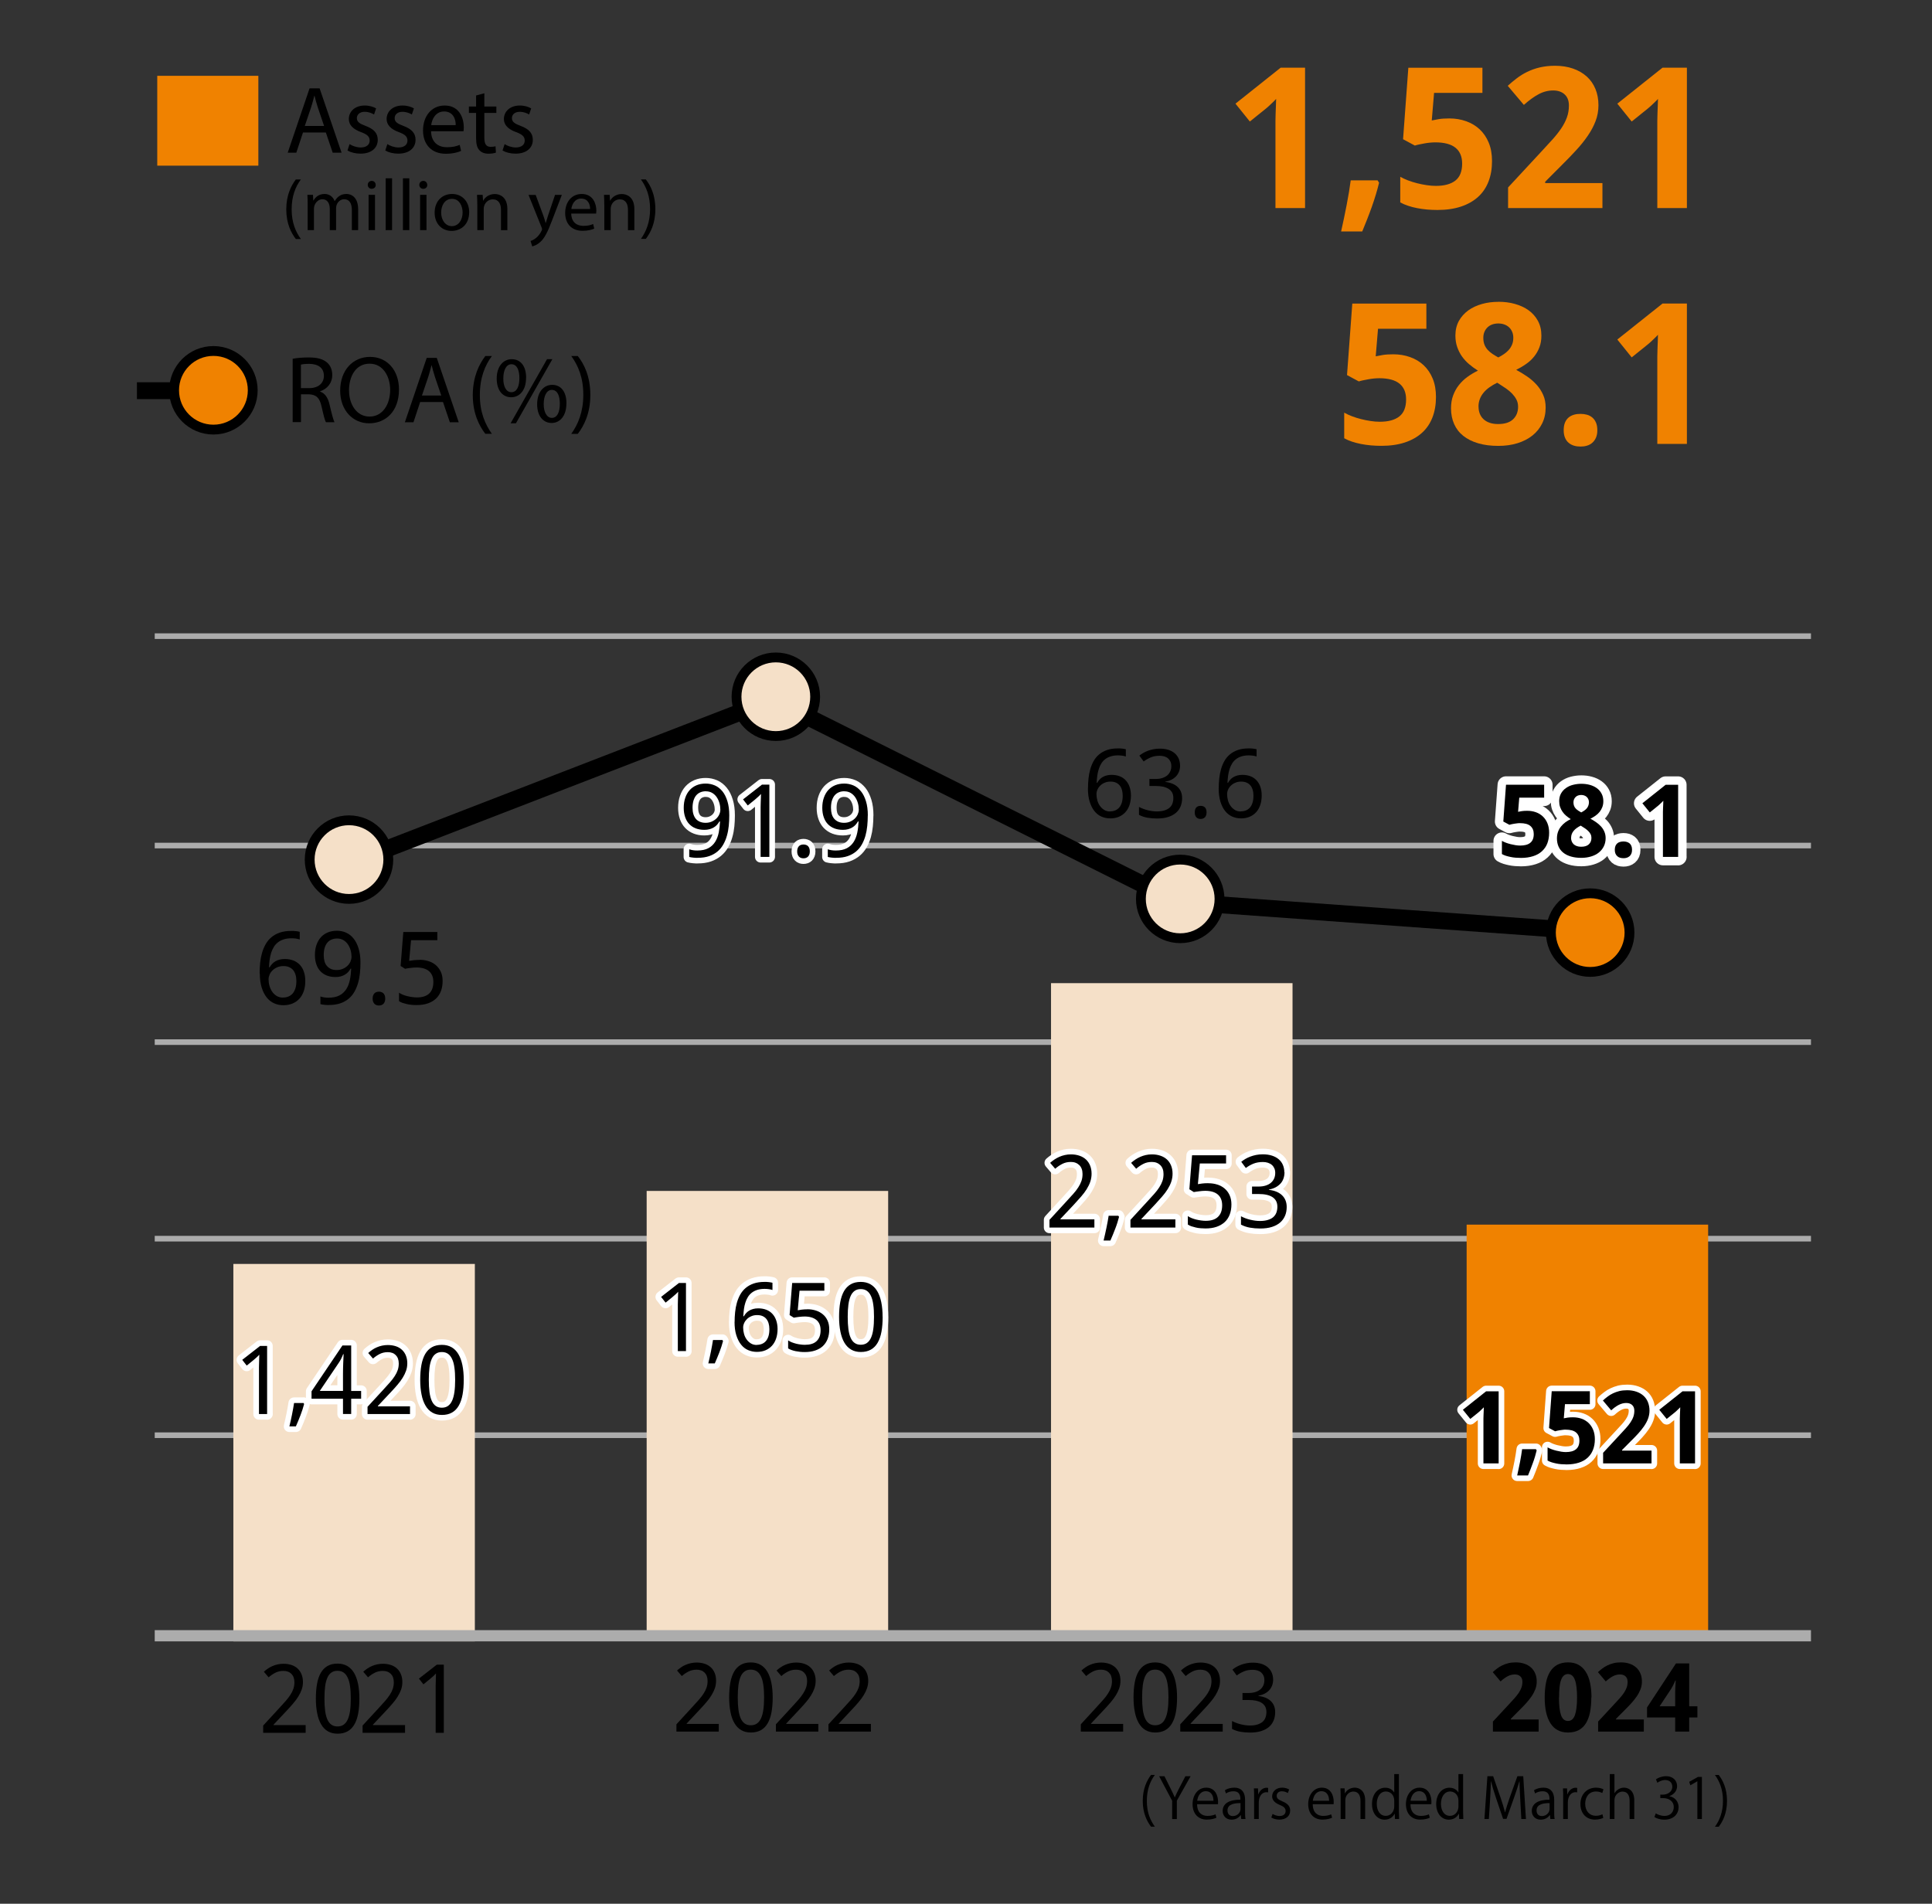 <?xml version="1.0" encoding="UTF-8"?>
<svg id="_レイヤー_2" data-name="レイヤー_2" xmlns="http://www.w3.org/2000/svg" viewBox="0 0 344 339">
  <rect x="0" y="0" width="344" height="339" fill="#333333" stroke="none"/>
  <defs>
    <style>
      .cls-1, .cls-2 {
        stroke-width: 1.75px;
      }

      .cls-1, .cls-2, .cls-3 {
        stroke: #000;
      }

      .cls-1, .cls-2, .cls-3, .cls-4, .cls-5 {
        stroke-miterlimit: 10;
      }

      .cls-1, .cls-6 {
        fill: #f5e0c8;
      }

      .cls-7, .cls-2 {
        fill: #f08200;
      }

      .cls-8, .cls-3, .cls-4, .cls-5 {
        fill: none;
      }

      .cls-9, .cls-10 {
        fill: #fff;
        stroke: #fff;
        stroke-linecap: round;
        stroke-linejoin: round;
      }

      .cls-9, .cls-4 {
        stroke-width: 2px;
      }

      .cls-10, .cls-3 {
        stroke-width: 3px;
      }

      .cls-4, .cls-5 {
        stroke: #acacac;
      }
    </style>
  </defs>
  <g id="_レイヤー_1-2" data-name="レイヤー_1">
    <g>
      <line class="cls-5" x1="27.55" y1="113.28" x2="322.45" y2="113.28"/>
      <line class="cls-5" x1="27.55" y1="150.57" x2="322.45" y2="150.57"/>
      <line class="cls-5" x1="27.55" y1="185.57" x2="322.45" y2="185.57"/>
      <line class="cls-5" x1="27.55" y1="220.57" x2="322.45" y2="220.57"/>
      <line class="cls-5" x1="27.55" y1="255.57" x2="322.45" y2="255.57"/>
      <rect class="cls-6" x="41.55" y="225.07" width="43" height="67.21"/>
      <g>
        <path d="M54.43,308.56h-7.57v-1.29l2.91-3.16c.42-.45.79-.86,1.11-1.23.33-.37.6-.73.83-1.09.23-.35.41-.71.53-1.07.12-.36.18-.75.18-1.17,0-.33-.05-.61-.14-.86-.09-.25-.23-.46-.4-.63s-.38-.31-.62-.39c-.24-.09-.5-.13-.8-.13-.53,0-1,.11-1.42.32-.42.21-.83.49-1.21.82l-.85-.99c.22-.2.46-.39.71-.56.25-.17.53-.33.82-.45.29-.13.6-.23.93-.3.33-.07.67-.11,1.03-.11.53,0,1.01.08,1.44.22s.79.36,1.09.64c.3.28.53.62.69,1.02.16.4.25.85.25,1.36,0,.47-.07.92-.22,1.34-.15.43-.35.84-.61,1.26-.26.41-.56.83-.92,1.24-.36.42-.74.85-1.16,1.29l-2.33,2.48v.07h5.72v1.38Z"/>
        <path d="M63.99,302.47c0,.98-.07,1.86-.21,2.63-.14.77-.37,1.43-.68,1.97-.31.54-.71.95-1.21,1.23-.49.28-1.09.42-1.79.42-.65,0-1.22-.14-1.71-.42s-.89-.69-1.2-1.23c-.32-.54-.56-1.19-.71-1.97-.16-.78-.24-1.65-.24-2.63s.07-1.86.21-2.63c.14-.78.37-1.43.67-1.96.31-.53.71-.94,1.2-1.22.49-.28,1.08-.42,1.78-.42.66,0,1.23.14,1.72.42.49.28.89.69,1.21,1.22.32.53.56,1.19.72,1.96.16.78.24,1.66.24,2.64ZM57.77,302.47c0,.83.04,1.56.12,2.17.08.62.22,1.14.4,1.55.18.41.42.72.72.93.3.21.66.31,1.08.31s.79-.1,1.09-.31c.3-.21.54-.51.73-.92.19-.41.33-.92.42-1.55.09-.62.13-1.35.13-2.19s-.04-1.55-.13-2.17c-.08-.62-.22-1.13-.42-1.54-.19-.41-.44-.72-.73-.92-.3-.21-.66-.31-1.09-.31s-.79.1-1.08.31c-.3.2-.54.51-.72.92-.18.41-.32.92-.4,1.54-.08.62-.12,1.34-.12,2.17Z"/>
        <path d="M72.13,308.56h-7.57v-1.29l2.91-3.16c.42-.45.79-.86,1.11-1.23.33-.37.6-.73.83-1.09.23-.35.41-.71.53-1.07.12-.36.18-.75.18-1.17,0-.33-.05-.61-.14-.86-.09-.25-.23-.46-.4-.63s-.38-.31-.62-.39c-.24-.09-.5-.13-.8-.13-.53,0-1,.11-1.42.32-.42.21-.83.49-1.21.82l-.85-.99c.22-.2.46-.39.71-.56.25-.17.53-.33.82-.45.29-.13.6-.23.93-.3.33-.07.67-.11,1.03-.11.53,0,1.01.08,1.44.22.43.15.79.36,1.09.64.3.28.53.62.69,1.02s.25.85.25,1.36c0,.47-.07.92-.22,1.34-.15.43-.35.84-.61,1.26-.26.41-.56.83-.92,1.24-.36.42-.74.85-1.16,1.29l-2.33,2.48v.07h5.72v1.38Z"/>
        <path d="M79.03,308.56h-1.46v-7.58c0-.24,0-.49,0-.76,0-.27,0-.54.02-.81,0-.27.02-.53.02-.77,0-.25.02-.46.02-.65-.09.1-.18.19-.25.26-.07.07-.14.14-.22.21-.07.07-.15.14-.24.21-.08.07-.18.16-.3.26l-1.23,1-.8-1.02,3.18-2.48h1.25v12.14Z"/>
      </g>
      <g>
        <path class="cls-9" d="M47.57,251.8h-1.46v-7.58c0-.24,0-.49,0-.76,0-.27,0-.54.02-.81,0-.27.02-.53.02-.77,0-.25.02-.46.02-.65-.09.1-.18.19-.25.26s-.15.14-.22.21c-.07.07-.15.14-.24.21-.08.07-.18.16-.3.26l-1.23,1-.8-1.02,3.18-2.48h1.25v12.14Z"/>
        <path class="cls-9" d="M54.03,249.82l.12.19c-.08.3-.17.62-.28.96-.11.34-.23.68-.36,1.02-.13.34-.27.69-.41,1.03-.14.34-.28.67-.42.98h-1.15c.08-.34.16-.69.24-1.05.08-.37.16-.73.23-1.09.08-.36.14-.72.2-1.06.06-.35.11-.67.16-.96h1.64Z"/>
        <path class="cls-9" d="M64.3,249.07h-1.77v2.72h-1.46v-2.72h-5.6v-1.32l5.5-8.16h1.56v8.1h1.77v1.38ZM61.07,247.7v-2.96c0-.31,0-.63.01-.98,0-.34.02-.67.03-1,.01-.32.02-.63.04-.91s.02-.52.03-.71h-.08c-.04.11-.09.23-.15.37-.06.14-.12.27-.19.41-.07.13-.14.27-.21.39-.07.13-.14.24-.2.32l-3.41,5.05h4.12Z"/>
        <path class="cls-9" d="M73.01,251.8h-7.57v-1.29l2.91-3.16c.42-.45.79-.86,1.11-1.23.33-.37.6-.73.83-1.09.23-.35.41-.71.53-1.07.12-.36.18-.75.18-1.17,0-.33-.05-.61-.14-.86-.09-.25-.23-.46-.4-.63s-.38-.31-.62-.39c-.24-.09-.5-.13-.8-.13-.53,0-1,.11-1.42.32-.42.21-.83.49-1.21.82l-.85-.99c.22-.2.46-.39.71-.56.25-.17.53-.33.82-.45.29-.13.6-.23.93-.3.33-.07.67-.11,1.03-.11.53,0,1.01.08,1.44.22s.79.36,1.09.64c.3.28.53.62.69,1.02.16.4.25.85.25,1.36,0,.47-.07.92-.22,1.34-.15.43-.35.84-.61,1.26-.26.41-.56.83-.92,1.24-.36.42-.74.85-1.16,1.29l-2.33,2.48v.07h5.72v1.38Z"/>
        <path class="cls-9" d="M82.57,245.71c0,.98-.07,1.86-.21,2.63-.14.77-.37,1.43-.68,1.97-.31.54-.71.95-1.21,1.23-.49.28-1.09.42-1.79.42-.65,0-1.22-.14-1.71-.42s-.89-.69-1.2-1.23c-.32-.54-.56-1.19-.71-1.97-.16-.78-.24-1.65-.24-2.63s.07-1.86.21-2.63c.14-.78.37-1.43.67-1.96.31-.53.71-.94,1.2-1.22.49-.28,1.08-.42,1.78-.42.66,0,1.23.14,1.72.42.49.28.89.69,1.21,1.22.32.53.56,1.19.72,1.96.16.78.24,1.66.24,2.64ZM76.35,245.71c0,.83.04,1.56.12,2.17.08.62.22,1.14.4,1.55.18.41.42.72.72.93.3.21.66.31,1.08.31s.79-.1,1.09-.31c.3-.21.54-.51.73-.92.19-.41.33-.92.42-1.55.09-.62.13-1.35.13-2.19s-.04-1.55-.13-2.17c-.08-.62-.22-1.13-.42-1.54-.19-.41-.44-.72-.73-.92-.3-.21-.66-.31-1.09-.31s-.79.1-1.08.31c-.3.2-.54.51-.72.92-.18.41-.32.92-.4,1.54-.08.62-.12,1.34-.12,2.17Z"/>
      </g>
      <g>
        <path d="M47.57,251.8h-1.46v-7.58c0-.24,0-.49,0-.76,0-.27,0-.54.02-.81,0-.27.02-.53.02-.77,0-.25.02-.46.02-.65-.09.1-.18.19-.25.26s-.15.14-.22.21c-.07.07-.15.14-.24.21-.08.07-.18.16-.3.26l-1.23,1-.8-1.02,3.18-2.48h1.25v12.14Z"/>
        <path d="M54.03,249.82l.12.19c-.08.3-.17.62-.28.96-.11.34-.23.68-.36,1.02-.13.34-.27.69-.41,1.03-.14.34-.28.67-.42.98h-1.15c.08-.34.16-.69.24-1.05.08-.37.16-.73.23-1.09.08-.36.14-.72.2-1.06.06-.35.11-.67.16-.96h1.64Z"/>
        <path d="M64.3,249.07h-1.77v2.72h-1.46v-2.72h-5.6v-1.32l5.5-8.16h1.56v8.1h1.77v1.38ZM61.07,247.7v-2.96c0-.31,0-.63.01-.98,0-.34.02-.67.03-1,.01-.32.02-.63.04-.91s.02-.52.03-.71h-.08c-.04.11-.09.23-.15.37-.06.14-.12.27-.19.41-.07.13-.14.27-.21.39-.07.13-.14.24-.2.32l-3.41,5.05h4.12Z"/>
        <path d="M73.01,251.8h-7.57v-1.29l2.91-3.16c.42-.45.79-.86,1.11-1.23.33-.37.6-.73.83-1.09.23-.35.41-.71.53-1.07.12-.36.18-.75.18-1.17,0-.33-.05-.61-.14-.86-.09-.25-.23-.46-.4-.63s-.38-.31-.62-.39c-.24-.09-.5-.13-.8-.13-.53,0-1,.11-1.42.32-.42.21-.83.49-1.21.82l-.85-.99c.22-.2.46-.39.71-.56.25-.17.53-.33.82-.45.29-.13.6-.23.93-.3.33-.07.67-.11,1.03-.11.53,0,1.01.08,1.44.22s.79.36,1.09.64c.3.28.53.62.69,1.02.16.4.25.85.25,1.36,0,.47-.07.92-.22,1.34-.15.43-.35.84-.61,1.26-.26.41-.56.83-.92,1.24-.36.42-.74.85-1.16,1.29l-2.33,2.48v.07h5.72v1.38Z"/>
        <path d="M82.57,245.71c0,.98-.07,1.86-.21,2.63-.14.77-.37,1.43-.68,1.97-.31.54-.71.95-1.21,1.23-.49.28-1.09.42-1.79.42-.65,0-1.22-.14-1.71-.42s-.89-.69-1.2-1.23c-.32-.54-.56-1.19-.71-1.97-.16-.78-.24-1.65-.24-2.63s.07-1.86.21-2.63c.14-.78.37-1.43.67-1.96.31-.53.71-.94,1.2-1.22.49-.28,1.08-.42,1.78-.42.66,0,1.23.14,1.72.42.49.28.89.69,1.21,1.22.32.53.56,1.19.72,1.96.16.78.24,1.66.24,2.64ZM76.35,245.71c0,.83.04,1.56.12,2.17.08.62.22,1.14.4,1.55.18.41.42.72.72.93.3.21.66.31,1.08.31s.79-.1,1.09-.31c.3-.21.54-.51.73-.92.19-.41.33-.92.42-1.55.09-.62.13-1.35.13-2.19s-.04-1.55-.13-2.17c-.08-.62-.22-1.13-.42-1.54-.19-.41-.44-.72-.73-.92-.3-.21-.66-.31-1.09-.31s-.79.1-1.08.31c-.3.2-.54.51-.72.92-.18.41-.32.92-.4,1.54-.08.62-.12,1.34-.12,2.17Z"/>
      </g>
      <g>
        <path d="M128.01,308.34h-7.57v-1.29l2.9-3.16c.42-.45.79-.86,1.11-1.23.33-.37.6-.73.83-1.09.23-.35.41-.71.53-1.07.12-.36.18-.75.18-1.17,0-.33-.05-.61-.14-.86s-.23-.46-.4-.63-.38-.31-.62-.39c-.24-.09-.5-.13-.8-.13-.53,0-1,.11-1.42.32-.42.21-.83.48-1.21.82l-.85-.99c.22-.2.46-.39.71-.56.25-.18.53-.33.82-.45.29-.13.6-.23.93-.3.33-.07.67-.11,1.03-.11.53,0,1.01.08,1.44.22.43.15.79.36,1.09.64.3.28.53.62.69,1.02.16.4.24.85.24,1.36,0,.47-.07.92-.22,1.35-.15.43-.35.84-.61,1.26-.26.41-.56.83-.92,1.24-.36.42-.74.85-1.16,1.29l-2.33,2.48v.07h5.72v1.38Z"/>
        <path d="M137.58,302.26c0,.98-.07,1.86-.21,2.63-.14.78-.37,1.43-.68,1.97s-.71.95-1.21,1.23-1.09.42-1.79.42c-.65,0-1.22-.14-1.71-.42s-.88-.69-1.2-1.23-.56-1.19-.71-1.97c-.16-.77-.24-1.65-.24-2.63s.07-1.86.21-2.63c.14-.78.37-1.43.67-1.96.31-.54.71-.94,1.2-1.22.49-.28,1.08-.42,1.78-.42.66,0,1.23.14,1.72.42.49.28.89.69,1.21,1.22.32.54.56,1.19.72,1.96s.24,1.66.24,2.64ZM131.36,302.26c0,.83.04,1.55.12,2.17.08.62.22,1.14.4,1.55.18.41.42.72.72.93.3.21.66.31,1.08.31s.79-.1,1.09-.31c.3-.2.54-.51.73-.92.19-.41.33-.92.42-1.55s.13-1.35.13-2.19-.04-1.55-.13-2.17-.22-1.13-.42-1.54c-.19-.41-.44-.72-.73-.92-.3-.2-.66-.31-1.09-.31s-.79.1-1.08.31c-.3.21-.54.51-.72.92-.18.41-.31.92-.4,1.54-.08.62-.12,1.34-.12,2.17Z"/>
        <path d="M145.72,308.34h-7.57v-1.29l2.91-3.16c.42-.45.79-.86,1.11-1.23s.6-.73.83-1.09c.23-.35.41-.71.53-1.07s.18-.75.18-1.17c0-.33-.05-.61-.14-.86-.09-.25-.23-.46-.4-.63-.17-.17-.38-.31-.62-.39s-.5-.13-.8-.13c-.53,0-1,.11-1.42.32-.42.21-.83.48-1.21.82l-.85-.99c.22-.2.46-.39.71-.56.25-.18.53-.33.82-.45s.6-.23.93-.3.67-.11,1.03-.11c.53,0,1.01.08,1.44.22.43.15.79.36,1.09.64.3.28.53.62.69,1.02.16.4.25.85.25,1.36,0,.47-.07.92-.22,1.35-.15.43-.35.84-.61,1.26-.26.41-.56.83-.92,1.24-.36.42-.74.85-1.16,1.29l-2.33,2.48v.07h5.72v1.38Z"/>
        <path d="M155.08,308.34h-7.57v-1.29l2.91-3.16c.42-.45.79-.86,1.11-1.23s.6-.73.83-1.09c.23-.35.41-.71.53-1.07s.18-.75.18-1.17c0-.33-.05-.61-.14-.86-.09-.25-.23-.46-.4-.63-.17-.17-.38-.31-.62-.39s-.5-.13-.8-.13c-.53,0-1,.11-1.42.32-.42.21-.83.48-1.21.82l-.85-.99c.22-.2.46-.39.71-.56.25-.18.53-.33.82-.45s.6-.23.93-.3.67-.11,1.03-.11c.53,0,1.01.08,1.44.22.43.15.79.36,1.09.64.3.28.53.62.69,1.02.16.4.25.85.25,1.36,0,.47-.07.92-.22,1.35-.15.43-.35.84-.61,1.26-.26.41-.56.83-.92,1.24-.36.42-.74.85-1.16,1.29l-2.33,2.48v.07h5.72v1.38Z"/>
      </g>
      <rect class="cls-6" x="115.14" y="212.07" width="43" height="80"/>
      <g>
        <path class="cls-9" d="M122.15,240.59h-1.46v-7.58c0-.24,0-.49,0-.76,0-.27,0-.54.02-.81,0-.27.02-.53.02-.77,0-.25.02-.46.02-.65-.09.1-.18.19-.25.26s-.15.14-.22.21-.15.14-.24.21c-.08.07-.18.16-.3.26l-1.23,1-.8-1.02,3.18-2.48h1.25v12.14Z"/>
        <path class="cls-9" d="M128.62,238.61l.12.19c-.08.3-.17.62-.28.96-.11.34-.23.68-.36,1.02-.13.34-.27.68-.41,1.02-.14.34-.28.67-.42.98h-1.15c.08-.34.16-.69.24-1.05.08-.37.16-.73.23-1.09.08-.36.14-.72.2-1.06s.11-.67.16-.96h1.64Z"/>
        <path class="cls-9" d="M130.8,235.4c0-.58.03-1.16.09-1.74.06-.58.16-1.13.31-1.66.15-.53.35-1.02.6-1.47s.58-.85.97-1.18c.39-.33.86-.6,1.41-.79.55-.19,1.19-.29,1.93-.29.11,0,.22,0,.35,0,.13,0,.26.02.38.03.13.01.26.03.38.05.12.02.22.04.32.07v1.29c-.19-.07-.41-.12-.66-.15s-.48-.05-.72-.05c-.5,0-.94.06-1.32.18s-.71.29-.98.5-.51.47-.69.77c-.19.3-.34.63-.45.99-.12.36-.2.75-.26,1.16-.05.41-.09.84-.11,1.28h.1c.11-.2.24-.39.4-.56.16-.18.34-.32.55-.45.21-.12.45-.22.71-.29.26-.07.56-.11.88-.11.53,0,1,.08,1.43.24.43.16.79.4,1.09.72s.53.7.69,1.16c.16.46.25.98.25,1.56,0,.63-.09,1.2-.26,1.7-.17.5-.42.93-.74,1.28-.32.35-.71.62-1.16.81-.45.19-.96.28-1.53.28s-1.07-.11-1.56-.32-.9-.54-1.26-.99c-.35-.44-.63-1-.84-1.67-.21-.67-.31-1.46-.31-2.37ZM134.75,239.48c.33,0,.63-.06.91-.17.27-.11.51-.28.71-.51.2-.23.35-.52.46-.87.11-.35.16-.77.16-1.25,0-.39-.05-.73-.14-1.04-.09-.31-.23-.57-.41-.79-.18-.22-.41-.38-.68-.5-.28-.12-.59-.17-.96-.17s-.71.06-1.02.2c-.31.13-.57.3-.78.51s-.38.44-.5.71c-.12.27-.18.53-.18.8,0,.37.05.74.15,1.11.1.37.25.7.46.99.2.29.46.53.76.72.3.19.66.28,1.06.28Z"/>
        <path class="cls-9" d="M143.75,233.14c.55,0,1.06.08,1.53.23.47.15.88.38,1.24.68s.63.67.83,1.11c.2.44.3.96.3,1.54,0,.63-.09,1.2-.28,1.7-.19.5-.47.93-.84,1.28-.37.35-.83.62-1.37.8-.55.19-1.17.28-1.88.28-.28,0-.56-.01-.83-.04s-.54-.07-.79-.12-.49-.12-.72-.2c-.23-.08-.43-.18-.61-.29v-1.43c.18.13.4.24.64.34.25.1.51.18.78.25.27.07.54.12.82.15.28.04.53.05.76.05.44,0,.83-.05,1.17-.15.34-.1.63-.26.87-.48.24-.22.42-.49.55-.81.13-.33.19-.71.19-1.16,0-.79-.24-1.4-.73-1.81s-1.2-.63-2.12-.63c-.15,0-.31,0-.49.02-.17.01-.35.03-.52.05-.18.02-.34.05-.5.07-.16.03-.29.05-.41.07l-.75-.47.46-5.71h5.73v1.38h-4.42l-.32,3.48c.18-.03.41-.07.7-.11.29-.04.64-.06,1.03-.06Z"/>
        <path class="cls-9" d="M157.16,234.5c0,.98-.07,1.86-.21,2.63-.14.77-.37,1.43-.68,1.97-.31.54-.71.95-1.21,1.23s-1.09.42-1.79.42c-.65,0-1.22-.14-1.71-.42-.48-.28-.89-.69-1.21-1.23-.32-.54-.55-1.19-.71-1.97-.16-.78-.24-1.65-.24-2.63s.07-1.86.21-2.63c.14-.77.37-1.43.67-1.96.31-.53.71-.94,1.2-1.22.49-.28,1.08-.42,1.78-.42.66,0,1.23.14,1.72.42.49.28.89.69,1.21,1.22.32.53.56,1.19.72,1.96s.24,1.65.24,2.64ZM150.94,234.5c0,.83.04,1.56.12,2.17.08.62.21,1.14.4,1.55.18.41.42.72.72.93.3.21.66.31,1.08.31s.79-.1,1.09-.31c.3-.21.54-.51.73-.92s.33-.93.41-1.55c.09-.62.13-1.35.13-2.19s-.04-1.56-.13-2.17c-.08-.62-.22-1.13-.41-1.54s-.44-.72-.73-.92c-.3-.21-.66-.31-1.09-.31s-.79.1-1.08.31c-.29.2-.54.51-.72.92-.18.41-.32.92-.4,1.54-.08.62-.12,1.34-.12,2.17Z"/>
      </g>
      <g>
        <path d="M122.15,240.59h-1.46v-7.58c0-.24,0-.49,0-.76,0-.27,0-.54.02-.81,0-.27.02-.53.02-.77,0-.25.02-.46.02-.65-.09.1-.18.19-.25.26s-.15.14-.22.21-.15.14-.24.21c-.08.07-.18.16-.3.26l-1.23,1-.8-1.02,3.18-2.48h1.25v12.14Z"/>
        <path d="M128.62,238.61l.12.19c-.08.3-.17.62-.28.96-.11.34-.23.68-.36,1.02-.13.34-.27.68-.41,1.02-.14.34-.28.67-.42.98h-1.15c.08-.34.16-.69.24-1.05.08-.37.16-.73.23-1.09.08-.36.14-.72.2-1.06s.11-.67.16-.96h1.64Z"/>
        <path d="M130.8,235.4c0-.58.03-1.16.09-1.74.06-.58.16-1.13.31-1.66.15-.53.35-1.02.6-1.47s.58-.85.97-1.18c.39-.33.86-.6,1.41-.79.55-.19,1.19-.29,1.93-.29.11,0,.22,0,.35,0,.13,0,.26.02.38.03.13.01.26.03.38.05.12.02.22.04.32.07v1.29c-.19-.07-.41-.12-.66-.15s-.48-.05-.72-.05c-.5,0-.94.06-1.32.18s-.71.29-.98.5-.51.47-.69.77c-.19.3-.34.63-.45.99-.12.36-.2.75-.26,1.16-.05.41-.09.84-.11,1.28h.1c.11-.2.24-.39.4-.56.16-.18.34-.32.55-.45.21-.12.45-.22.71-.29.26-.07.56-.11.88-.11.53,0,1,.08,1.43.24.43.16.79.4,1.09.72s.53.7.69,1.16c.16.46.25.98.25,1.56,0,.63-.09,1.2-.26,1.7-.17.5-.42.93-.74,1.28-.32.35-.71.62-1.16.81-.45.19-.96.28-1.53.28s-1.07-.11-1.56-.32-.9-.54-1.26-.99c-.35-.44-.63-1-.84-1.67-.21-.67-.31-1.46-.31-2.37ZM134.75,239.48c.33,0,.63-.06.91-.17.27-.11.51-.28.71-.51.2-.23.35-.52.46-.87.11-.35.16-.77.16-1.25,0-.39-.05-.73-.14-1.04-.09-.31-.23-.57-.41-.79-.18-.22-.41-.38-.68-.5-.28-.12-.59-.17-.96-.17s-.71.06-1.02.2c-.31.13-.57.3-.78.51s-.38.44-.5.71c-.12.27-.18.53-.18.8,0,.37.05.74.15,1.11.1.37.25.7.46.99.2.29.46.53.76.72.3.19.66.28,1.06.28Z"/>
        <path d="M143.75,233.14c.55,0,1.06.08,1.53.23.47.15.88.38,1.24.68s.63.67.83,1.11c.2.44.3.96.3,1.54,0,.63-.09,1.2-.28,1.7-.19.5-.47.93-.84,1.28-.37.35-.83.62-1.37.8-.55.19-1.17.28-1.88.28-.28,0-.56-.01-.83-.04s-.54-.07-.79-.12-.49-.12-.72-.2c-.23-.08-.43-.18-.61-.29v-1.43c.18.13.4.24.64.34.25.1.51.18.78.25.27.07.54.12.82.15.28.04.53.05.76.05.44,0,.83-.05,1.17-.15.34-.1.63-.26.87-.48.24-.22.42-.49.55-.81.13-.33.19-.71.19-1.16,0-.79-.24-1.4-.73-1.81s-1.2-.63-2.12-.63c-.15,0-.31,0-.49.02-.17.01-.35.03-.52.05-.18.02-.34.05-.5.07-.16.03-.29.05-.41.07l-.75-.47.46-5.71h5.73v1.38h-4.42l-.32,3.48c.18-.03.41-.07.7-.11.29-.04.64-.06,1.03-.06Z"/>
        <path d="M157.16,234.5c0,.98-.07,1.86-.21,2.63-.14.77-.37,1.43-.68,1.97-.31.54-.71.95-1.21,1.23s-1.09.42-1.79.42c-.65,0-1.22-.14-1.71-.42-.48-.28-.89-.69-1.21-1.23-.32-.54-.55-1.19-.71-1.97-.16-.78-.24-1.65-.24-2.63s.07-1.86.21-2.63c.14-.77.37-1.43.67-1.96.31-.53.71-.94,1.2-1.22.49-.28,1.08-.42,1.78-.42.66,0,1.23.14,1.72.42.49.28.89.69,1.21,1.22.32.53.56,1.19.72,1.96s.24,1.65.24,2.64ZM150.94,234.5c0,.83.04,1.56.12,2.17.08.62.21,1.14.4,1.55.18.41.42.72.72.93.3.21.66.31,1.08.31s.79-.1,1.09-.31c.3-.21.54-.51.73-.92s.33-.93.41-1.55c.09-.62.13-1.35.13-2.19s-.04-1.56-.13-2.17c-.08-.62-.22-1.13-.41-1.54s-.44-.72-.73-.92c-.3-.21-.66-.31-1.09-.31s-.79.1-1.08.31c-.29.2-.54.51-.72.92-.18.41-.32.92-.4,1.54-.08.62-.12,1.34-.12,2.17Z"/>
      </g>
      <g>
        <path d="M200.01,308.34h-7.57v-1.29l2.9-3.16c.42-.45.79-.86,1.11-1.23.33-.37.6-.73.83-1.09.23-.35.41-.71.53-1.07.12-.36.18-.75.18-1.17,0-.33-.05-.61-.14-.86s-.23-.46-.4-.63-.38-.31-.62-.39c-.24-.09-.5-.13-.8-.13-.53,0-1,.11-1.42.32-.42.21-.83.48-1.21.82l-.85-.99c.22-.2.46-.39.71-.56.25-.18.53-.33.82-.45.29-.13.6-.23.93-.3.33-.07.67-.11,1.03-.11.53,0,1.01.08,1.44.22.43.15.79.36,1.09.64.3.28.53.62.69,1.02.16.4.24.85.24,1.36,0,.47-.07.92-.22,1.35-.15.43-.35.84-.61,1.26-.26.41-.56.83-.92,1.24-.36.42-.74.85-1.16,1.29l-2.33,2.48v.07h5.72v1.38Z"/>
        <path d="M209.58,302.26c0,.98-.07,1.86-.21,2.63-.14.78-.37,1.43-.68,1.97s-.71.95-1.21,1.23-1.09.42-1.79.42c-.65,0-1.22-.14-1.71-.42s-.88-.69-1.2-1.23-.56-1.19-.71-1.97c-.16-.77-.24-1.65-.24-2.63s.07-1.86.21-2.63c.14-.78.37-1.43.67-1.96.31-.54.71-.94,1.2-1.22.49-.28,1.08-.42,1.78-.42.66,0,1.23.14,1.72.42.49.28.89.69,1.21,1.22.32.54.56,1.19.72,1.96s.24,1.66.24,2.64ZM203.36,302.26c0,.83.04,1.55.12,2.17.08.62.22,1.14.4,1.55.18.41.42.72.72.93.3.21.66.31,1.08.31s.79-.1,1.09-.31c.3-.2.54-.51.73-.92.19-.41.33-.92.42-1.55s.13-1.35.13-2.19-.04-1.55-.13-2.17-.22-1.13-.42-1.54c-.19-.41-.44-.72-.73-.92-.3-.2-.66-.31-1.09-.31s-.79.1-1.08.31c-.3.21-.54.51-.72.92-.18.41-.31.92-.4,1.54-.08.62-.12,1.34-.12,2.17Z"/>
        <path d="M217.72,308.34h-7.57v-1.29l2.91-3.16c.42-.45.79-.86,1.11-1.23s.6-.73.83-1.09c.23-.35.41-.71.53-1.07s.18-.75.18-1.17c0-.33-.05-.61-.14-.86-.09-.25-.23-.46-.4-.63-.17-.17-.38-.31-.62-.39s-.5-.13-.8-.13c-.53,0-1,.11-1.42.32-.42.21-.83.48-1.21.82l-.85-.99c.22-.2.46-.39.71-.56.25-.18.53-.33.82-.45s.6-.23.93-.3.67-.11,1.03-.11c.53,0,1.01.08,1.44.22.43.15.79.36,1.09.64.3.28.53.62.69,1.02.16.4.25.85.25,1.36,0,.47-.07.92-.22,1.35-.15.43-.35.84-.61,1.26-.26.41-.56.83-.92,1.24-.36.42-.74.85-1.16,1.29l-2.33,2.48v.07h5.72v1.38Z"/>
        <path d="M226.69,299.05c0,.4-.06.77-.19,1.1s-.31.62-.54.86c-.23.24-.51.44-.83.6-.32.16-.68.27-1.07.34v.05c.98.12,1.72.43,2.23.93.51.5.76,1.15.76,1.96,0,.53-.09,1.02-.27,1.46-.18.44-.45.83-.82,1.15-.37.32-.83.57-1.39.75-.56.18-1.22.27-1.98.27-.6,0-1.17-.05-1.71-.14s-1.04-.27-1.51-.51v-1.41c.48.25,1,.45,1.56.59.56.14,1.1.21,1.62.21s.95-.05,1.32-.17.68-.27.92-.47c.24-.21.42-.46.53-.76s.17-.63.17-1-.07-.7-.22-.97c-.15-.27-.36-.49-.63-.66-.27-.18-.6-.3-.99-.39-.39-.08-.83-.12-1.32-.12h-1.1v-1.25h1.1c.45,0,.85-.06,1.2-.17s.64-.27.88-.47c.24-.2.41-.45.54-.73.12-.28.18-.59.18-.93,0-.29-.05-.54-.15-.77s-.24-.42-.42-.58c-.18-.16-.4-.28-.66-.36-.25-.08-.54-.12-.85-.12-.59,0-1.11.09-1.56.28-.45.19-.88.43-1.29.73l-.76-1.04c.21-.17.44-.33.7-.48.26-.15.54-.28.84-.39.3-.11.63-.2.98-.27.35-.07.71-.1,1.1-.1.6,0,1.12.08,1.57.22.45.15.83.36,1.13.63.3.27.53.59.69.96.15.37.23.77.23,1.21Z"/>
      </g>
      <rect class="cls-6" x="187.14" y="175.07" width="43" height="117"/>
      <g>
        <path class="cls-9" d="M194.88,218.59h-8.02v-1.37l3.08-3.35c.44-.47.83-.91,1.18-1.3s.64-.78.88-1.15.43-.75.56-1.13.19-.79.19-1.24c0-.35-.05-.65-.15-.91s-.24-.49-.43-.67-.4-.32-.66-.42-.53-.14-.84-.14c-.56,0-1.06.11-1.51.34s-.87.51-1.28.87l-.9-1.05c.23-.21.49-.41.76-.59s.56-.34.87-.48.64-.24.98-.32.71-.12,1.09-.12c.56,0,1.07.08,1.53.24s.84.38,1.16.68.56.66.73,1.08.26.9.26,1.44c0,.5-.08.97-.23,1.42s-.37.89-.64,1.33-.6.87-.98,1.31-.79.9-1.23,1.37l-2.47,2.63v.07h6.05v1.46Z"/>
        <path class="cls-9" d="M199.12,216.49l.13.2c-.08.32-.18.65-.29,1.01s-.24.72-.38,1.08-.28.73-.43,1.09-.3.71-.44,1.03h-1.21c.09-.36.17-.73.26-1.12s.17-.77.25-1.16.15-.76.22-1.12.12-.7.17-1.01h1.74Z"/>
        <path class="cls-9" d="M209.3,218.59h-8.02v-1.37l3.08-3.35c.44-.47.83-.91,1.18-1.3s.64-.78.88-1.15.43-.75.56-1.13.19-.79.19-1.24c0-.35-.05-.65-.15-.91s-.24-.49-.43-.67-.4-.32-.66-.42-.53-.14-.84-.14c-.56,0-1.06.11-1.51.34s-.87.51-1.28.87l-.9-1.05c.23-.21.49-.41.76-.59s.56-.34.87-.48.64-.24.98-.32.71-.12,1.09-.12c.56,0,1.07.08,1.53.24s.84.38,1.16.68.56.66.73,1.08.26.9.26,1.44c0,.5-.08.97-.23,1.42s-.37.89-.64,1.33-.6.87-.98,1.31-.79.9-1.23,1.37l-2.47,2.63v.07h6.05v1.46Z"/>
        <path class="cls-9" d="M215.14,210.7c.58,0,1.12.08,1.62.24s.94.4,1.31.72.66.71.87,1.18.32,1.01.32,1.62c0,.67-.1,1.27-.3,1.8s-.49.98-.89,1.35-.88.65-1.46.85-1.24.29-1.99.29c-.3,0-.59-.02-.88-.04s-.57-.07-.83-.13-.52-.13-.76-.21-.46-.19-.65-.31v-1.51c.19.13.42.26.68.36s.53.19.82.26.58.12.87.16.56.06.8.06c.46,0,.88-.05,1.24-.16s.67-.28.92-.51.45-.52.58-.86.2-.76.2-1.23c0-.84-.26-1.48-.77-1.92s-1.27-.66-2.25-.66c-.16,0-.33,0-.51.02s-.37.03-.55.06-.36.05-.53.07-.31.05-.44.07l-.79-.5.48-6.05h6.06v1.46h-4.68l-.34,3.68c.19-.04.44-.07.74-.11s.67-.06,1.09-.06Z"/>
        <path class="cls-9" d="M228.71,208.74c0,.43-.07.82-.2,1.17s-.32.66-.57.91-.54.47-.88.64-.72.29-1.13.36v.05c1.04.13,1.82.46,2.36.99s.81,1.22.81,2.07c0,.56-.09,1.08-.29,1.55s-.48.87-.87,1.21-.88.6-1.47.79-1.29.28-2.1.28c-.64,0-1.24-.05-1.81-.15s-1.1-.28-1.6-.54v-1.49c.51.27,1.06.48,1.66.62s1.17.22,1.71.22,1-.06,1.4-.18.72-.28.97-.5.44-.48.56-.8.18-.67.18-1.06-.08-.74-.23-1.02-.38-.52-.66-.7-.64-.32-1.05-.41-.88-.13-1.4-.13h-1.17v-1.33h1.17c.47,0,.9-.06,1.27-.18s.68-.28.93-.5.44-.47.57-.77.19-.63.19-.98c0-.3-.05-.58-.16-.82s-.25-.44-.45-.61-.43-.29-.7-.38-.57-.13-.9-.13c-.63,0-1.18.1-1.66.29s-.93.45-1.37.77l-.81-1.1c.22-.18.47-.35.74-.51s.57-.3.89-.42.67-.22,1.03-.29.75-.11,1.16-.11c.63,0,1.19.08,1.67.24s.88.38,1.2.66.57.62.73,1.01.25.82.25,1.28Z"/>
      </g>
      <g>
        <path d="M194.88,218.59h-8.02v-1.37l3.08-3.35c.44-.47.83-.91,1.18-1.3s.64-.78.88-1.15.43-.75.56-1.13.19-.79.19-1.24c0-.35-.05-.65-.15-.91s-.24-.49-.43-.67-.4-.32-.66-.42-.53-.14-.84-.14c-.56,0-1.06.11-1.51.34s-.87.51-1.28.87l-.9-1.05c.23-.21.49-.41.76-.59s.56-.34.87-.48.64-.24.98-.32.71-.12,1.09-.12c.56,0,1.07.08,1.53.24s.84.38,1.16.68.56.66.73,1.08.26.9.26,1.44c0,.5-.08.97-.23,1.42s-.37.89-.64,1.33-.6.87-.98,1.31-.79.9-1.23,1.37l-2.47,2.63v.07h6.05v1.46Z"/>
        <path d="M199.12,216.49l.13.2c-.08.32-.18.65-.29,1.01s-.24.72-.38,1.08-.28.73-.43,1.09-.3.71-.44,1.03h-1.21c.09-.36.17-.73.26-1.12s.17-.77.25-1.16.15-.76.22-1.12.12-.7.17-1.01h1.74Z"/>
        <path d="M209.3,218.59h-8.02v-1.37l3.08-3.35c.44-.47.83-.91,1.18-1.3s.64-.78.88-1.15.43-.75.56-1.13.19-.79.19-1.24c0-.35-.05-.65-.15-.91s-.24-.49-.43-.67-.4-.32-.66-.42-.53-.14-.84-.14c-.56,0-1.06.11-1.51.34s-.87.51-1.28.87l-.9-1.05c.23-.21.49-.41.76-.59s.56-.34.87-.48.64-.24.98-.32.71-.12,1.09-.12c.56,0,1.07.08,1.53.24s.84.38,1.16.68.56.66.73,1.08.26.9.26,1.44c0,.5-.08.97-.23,1.42s-.37.89-.64,1.33-.6.87-.98,1.31-.79.9-1.23,1.37l-2.47,2.63v.07h6.05v1.46Z"/>
        <path d="M215.14,210.7c.58,0,1.12.08,1.62.24s.94.4,1.31.72.66.71.87,1.18.32,1.01.32,1.62c0,.67-.1,1.27-.3,1.8s-.49.98-.89,1.35-.88.65-1.46.85-1.24.29-1.99.29c-.3,0-.59-.02-.88-.04s-.57-.07-.83-.13-.52-.13-.76-.21-.46-.19-.65-.31v-1.51c.19.13.42.26.68.36s.53.19.82.26.58.12.87.16.56.06.8.06c.46,0,.88-.05,1.24-.16s.67-.28.92-.51.45-.52.58-.86.2-.76.2-1.23c0-.84-.26-1.48-.77-1.92s-1.27-.66-2.25-.66c-.16,0-.33,0-.51.02s-.37.03-.55.06-.36.05-.53.07-.31.05-.44.07l-.79-.5.48-6.05h6.06v1.46h-4.68l-.34,3.68c.19-.04.44-.07.74-.11s.67-.06,1.09-.06Z"/>
        <path d="M228.71,208.74c0,.43-.07.82-.2,1.17s-.32.66-.57.91-.54.47-.88.64-.72.29-1.13.36v.05c1.04.13,1.82.46,2.36.99s.81,1.22.81,2.07c0,.56-.09,1.08-.29,1.55s-.48.87-.87,1.21-.88.6-1.47.79-1.29.28-2.1.28c-.64,0-1.24-.05-1.81-.15s-1.1-.28-1.6-.54v-1.49c.51.27,1.06.48,1.66.62s1.17.22,1.71.22,1-.06,1.4-.18.72-.28.97-.5.44-.48.56-.8.18-.67.18-1.06-.08-.74-.23-1.02-.38-.52-.66-.7-.64-.32-1.05-.41-.88-.13-1.4-.13h-1.17v-1.33h1.17c.47,0,.9-.06,1.27-.18s.68-.28.93-.5.44-.47.57-.77.19-.63.19-.98c0-.3-.05-.58-.16-.82s-.25-.44-.45-.61-.43-.29-.7-.38-.57-.13-.9-.13c-.63,0-1.18.1-1.66.29s-.93.45-1.37.77l-.81-1.1c.22-.18.47-.35.74-.51s.57-.3.89-.42.67-.22,1.03-.29.75-.11,1.16-.11c.63,0,1.19.08,1.67.24s.88.38,1.2.66.57.62.73,1.01.25.82.25,1.28Z"/>
      </g>
      <g>
        <path d="M193.72,140.4c0-.58.03-1.16.09-1.74.06-.58.16-1.13.31-1.66.15-.53.35-1.02.6-1.47.25-.45.58-.85.97-1.18.39-.33.86-.6,1.41-.79.55-.19,1.19-.29,1.93-.29.1,0,.22,0,.35,0,.13,0,.26.02.39.03s.25.03.37.05c.12.02.22.04.32.07v1.29c-.19-.07-.41-.12-.66-.15-.24-.03-.48-.05-.72-.05-.5,0-.94.06-1.32.18-.38.12-.71.29-.98.5-.28.22-.51.47-.69.77s-.34.63-.45.99c-.12.36-.2.75-.26,1.16s-.09.84-.11,1.28h.1c.11-.2.25-.39.4-.56.16-.18.34-.32.55-.45s.45-.22.71-.29c.26-.07.56-.11.88-.11.53,0,1,.08,1.43.24.43.16.79.4,1.09.72s.53.7.69,1.16.25.98.25,1.56c0,.63-.09,1.2-.26,1.7-.17.5-.42.93-.74,1.28s-.71.62-1.16.81c-.45.19-.96.28-1.53.28s-1.07-.11-1.56-.32-.9-.54-1.26-.99c-.35-.44-.63-1-.84-1.67s-.31-1.46-.31-2.37ZM197.66,144.48c.33,0,.63-.06.91-.17.27-.11.51-.28.71-.51.2-.23.35-.52.46-.87.11-.35.16-.77.16-1.25,0-.39-.05-.73-.14-1.04-.09-.31-.23-.57-.41-.79s-.41-.38-.68-.5c-.27-.12-.59-.17-.96-.17s-.71.06-1.02.2c-.31.13-.57.3-.78.51-.22.21-.38.44-.5.71-.12.27-.18.53-.18.8,0,.37.05.74.15,1.11.1.37.25.7.46.99s.46.53.76.72.66.28,1.06.28Z"/>
        <path d="M210.12,136.29c0,.4-.06.77-.19,1.1s-.31.62-.54.86c-.23.24-.51.44-.83.6s-.68.27-1.07.34v.05c.98.12,1.72.43,2.23.93.51.5.76,1.15.76,1.96,0,.53-.09,1.02-.27,1.46-.18.44-.45.82-.82,1.14-.37.32-.83.57-1.39.75-.56.18-1.22.27-1.98.27-.6,0-1.17-.05-1.71-.14s-1.04-.27-1.51-.51v-1.41c.48.25,1,.45,1.56.59.56.14,1.1.21,1.62.21s.95-.06,1.32-.17.68-.27.92-.47c.24-.2.42-.46.53-.75s.17-.63.17-1-.07-.7-.22-.97c-.15-.27-.36-.49-.63-.66-.27-.17-.6-.3-.99-.39-.39-.08-.83-.12-1.32-.12h-1.1v-1.25h1.1c.45,0,.85-.05,1.2-.17s.64-.27.88-.47c.24-.21.41-.45.54-.73.12-.28.18-.59.18-.93,0-.29-.05-.54-.15-.77s-.24-.42-.42-.58c-.18-.16-.4-.28-.66-.36-.25-.08-.54-.12-.85-.12-.59,0-1.11.09-1.56.28-.45.19-.88.43-1.29.73l-.76-1.04c.21-.17.44-.33.7-.48.26-.15.54-.28.84-.39s.63-.2.98-.27c.35-.07.71-.1,1.1-.1.6,0,1.12.07,1.57.22.45.15.83.36,1.13.63.3.27.53.59.69.95.15.37.23.77.23,1.21Z"/>
        <path d="M212.73,144.66c0-.21.03-.39.08-.54.05-.15.13-.27.22-.36s.2-.16.33-.2.27-.06.42-.06.28.02.41.06.24.11.34.2.17.21.22.36c.06.15.08.32.08.54s-.03.38-.08.53c-.05.15-.13.27-.22.36-.09.09-.21.16-.34.21s-.27.07-.41.07-.29-.02-.42-.07-.24-.11-.33-.21c-.09-.09-.17-.21-.22-.36-.06-.15-.08-.32-.08-.53Z"/>
        <path d="M217,140.4c0-.58.03-1.16.09-1.74.06-.58.16-1.13.31-1.66.15-.53.35-1.02.6-1.47s.58-.85.97-1.18c.39-.33.86-.6,1.41-.79.55-.19,1.19-.29,1.93-.29.1,0,.22,0,.35,0,.13,0,.26.02.39.03.13.01.25.03.37.05.12.02.23.04.32.07v1.29c-.19-.07-.41-.12-.66-.15s-.48-.05-.72-.05c-.5,0-.94.06-1.31.18-.38.12-.71.29-.98.5s-.51.47-.69.77-.34.63-.45.99c-.12.36-.2.75-.26,1.16-.06.41-.09.84-.11,1.28h.1c.11-.2.25-.39.4-.56.16-.18.34-.32.55-.45.21-.12.45-.22.71-.29.26-.07.56-.11.88-.11.53,0,1,.08,1.43.24.43.16.79.4,1.09.72s.53.7.69,1.16c.16.46.24.98.24,1.56,0,.63-.09,1.2-.26,1.7-.17.5-.42.93-.74,1.28-.32.35-.71.62-1.16.81-.45.19-.96.28-1.53.28s-1.07-.11-1.56-.32c-.48-.22-.9-.54-1.26-.99-.35-.44-.63-1-.84-1.67-.2-.67-.31-1.46-.31-2.37ZM220.94,144.48c.33,0,.63-.06.91-.17.27-.11.51-.28.71-.51.2-.23.35-.52.46-.87.11-.35.16-.77.16-1.25,0-.39-.04-.73-.14-1.04-.09-.31-.23-.57-.41-.79-.18-.22-.41-.38-.69-.5s-.59-.17-.96-.17-.71.06-1.02.2c-.31.13-.57.3-.79.51s-.38.44-.5.71-.18.53-.18.8c0,.37.05.74.15,1.11.1.37.25.7.46.99.2.29.46.53.76.72.3.19.66.28,1.06.28Z"/>
      </g>
    </g>
    <g>
      <polyline class="cls-3" points="62.64 153.57 137.64 124.57 209.64 160.57 285.93 166.07"/>
      <g>
        <path d="M46.23,173.3c0-.62.03-1.23.09-1.84s.17-1.19.33-1.75.37-1.08.64-1.56.61-.9,1.03-1.25.91-.63,1.49-.83,1.26-.3,2.04-.3c.11,0,.23,0,.37,0s.27.02.41.03.27.03.4.05.24.05.34.08v1.36c-.21-.07-.44-.12-.69-.16s-.51-.05-.76-.05c-.53,0-.99.06-1.39.19s-.75.3-1.04.53-.54.5-.73.82-.36.67-.48,1.05-.21.79-.27,1.23-.1.88-.11,1.35h.11c.12-.21.26-.41.43-.59s.36-.34.58-.47.47-.24.75-.31.59-.11.94-.11c.56,0,1.06.09,1.51.26s.83.43,1.15.76.56.74.73,1.23.26,1.04.26,1.66c0,.67-.09,1.27-.27,1.8s-.44.99-.78,1.36-.75.66-1.23.86-1.02.3-1.62.3-1.14-.11-1.65-.34-.96-.58-1.33-1.05-.67-1.06-.89-1.77-.33-1.55-.33-2.51ZM50.4,177.63c.35,0,.67-.06.96-.18s.54-.3.75-.54.37-.55.49-.92.17-.81.17-1.32c0-.41-.05-.78-.15-1.1s-.24-.6-.43-.83-.44-.4-.73-.53-.63-.18-1.01-.18-.75.07-1.08.21-.6.32-.83.54-.41.47-.53.75-.19.56-.19.84c0,.39.05.78.16,1.17s.27.74.48,1.05.48.56.8.76.7.29,1.12.29Z"/>
        <path d="M64.18,171.43c0,.62-.03,1.23-.09,1.84s-.17,1.2-.33,1.75-.37,1.08-.64,1.56-.61.9-1.03,1.25-.91.63-1.49.83-1.26.3-2.04.3c-.11,0-.23,0-.37,0s-.27-.02-.4-.03-.27-.03-.4-.05-.24-.04-.34-.07v-1.37c.21.08.44.13.69.17s.51.05.76.05c.79,0,1.44-.14,1.95-.41s.91-.65,1.21-1.12.51-1.02.64-1.65.2-1.29.23-1.99h-.11c-.12.21-.26.41-.42.59s-.36.34-.58.47-.47.24-.76.32-.59.11-.94.11c-.56,0-1.06-.09-1.51-.26s-.83-.43-1.15-.76-.56-.74-.73-1.23-.26-1.04-.26-1.66c0-.67.09-1.27.28-1.81s.45-.99.78-1.36.75-.66,1.23-.86,1.02-.3,1.62-.3,1.14.11,1.65.34.95.58,1.33,1.05.67,1.06.89,1.77.33,1.55.33,2.51ZM60.01,167.12c-.35,0-.67.06-.96.18s-.54.3-.75.54-.37.55-.49.93-.17.81-.17,1.32c0,.41.05.78.14,1.1s.24.6.44.83.43.4.72.53.63.18,1.02.18.76-.07,1.08-.21.6-.32.83-.54.41-.47.53-.75.19-.56.19-.84c0-.39-.05-.78-.16-1.17s-.27-.74-.48-1.05-.48-.57-.8-.76-.7-.29-1.12-.29Z"/>
        <path d="M66.35,177.82c0-.22.03-.41.09-.57s.14-.28.24-.38.22-.17.35-.21.28-.07.44-.07.3.02.43.07.26.11.36.21.18.22.24.38.09.34.09.57-.03.4-.09.56-.14.28-.24.38-.22.17-.36.22-.28.07-.43.07-.3-.02-.44-.07-.25-.12-.35-.22-.18-.23-.24-.38-.09-.34-.09-.56Z"/>
        <path d="M74.68,170.91c.58,0,1.12.08,1.62.24s.94.4,1.31.72.66.71.88,1.18.32,1.01.32,1.63c0,.67-.1,1.27-.3,1.8s-.5.98-.89,1.35-.88.65-1.46.85-1.24.29-1.99.29c-.3,0-.59-.01-.88-.04s-.57-.07-.83-.13-.52-.13-.76-.21-.46-.19-.65-.31v-1.51c.19.13.42.25.68.36s.54.19.82.26.58.12.87.16.56.06.8.06c.46,0,.88-.05,1.24-.16s.67-.28.92-.5.45-.52.58-.86.2-.76.2-1.23c0-.84-.26-1.48-.77-1.92s-1.27-.66-2.25-.66c-.16,0-.33,0-.51.02s-.37.03-.55.06-.36.05-.53.07-.31.05-.43.08l-.79-.5.48-6.05h6.06v1.46h-4.68l-.34,3.68c.19-.04.43-.07.74-.11s.67-.06,1.09-.06Z"/>
      </g>
      <g>
        <path class="cls-9" d="M129.85,145.22c0,.62-.03,1.23-.09,1.84-.06.61-.17,1.2-.33,1.75-.15.56-.37,1.08-.64,1.56s-.61.9-1.03,1.25-.91.63-1.49.83-1.26.3-2.04.3c-.11,0-.23,0-.37,0s-.27-.02-.4-.03-.27-.03-.4-.05-.24-.04-.34-.07v-1.37c.21.08.44.13.69.17s.51.05.76.05c.79,0,1.44-.14,1.95-.41s.91-.65,1.21-1.12.51-1.02.64-1.65c.12-.63.2-1.29.23-1.99h-.11c-.12.21-.26.41-.42.59s-.36.34-.58.47-.47.24-.76.32-.59.11-.94.11c-.56,0-1.06-.09-1.51-.26s-.83-.43-1.15-.76-.56-.74-.73-1.23c-.17-.48-.26-1.04-.26-1.66,0-.67.09-1.27.28-1.81.18-.54.45-.99.78-1.36.34-.37.75-.66,1.23-.86.48-.2,1.02-.3,1.62-.3s1.14.12,1.65.34.95.58,1.33,1.04.67,1.06.89,1.77.33,1.55.33,2.51ZM125.68,140.9c-.35,0-.67.06-.96.18-.29.12-.54.3-.75.54s-.37.56-.49.93c-.11.37-.17.81-.17,1.32,0,.41.05.78.15,1.1.1.33.24.6.43.83s.43.4.73.53c.29.12.63.19,1.01.19s.76-.07,1.08-.21.6-.32.83-.54.41-.47.53-.75c.13-.28.19-.56.19-.84,0-.39-.05-.78-.16-1.17-.11-.39-.27-.74-.48-1.05-.21-.31-.48-.57-.8-.76s-.7-.29-1.12-.29Z"/>
        <path class="cls-9" d="M136.98,152.59h-1.55v-8.03c0-.25,0-.52,0-.81,0-.29,0-.57.02-.86,0-.28.02-.56.03-.82,0-.26.02-.49.02-.69-.1.11-.19.2-.26.27s-.15.15-.23.22c-.08.07-.16.14-.25.22s-.19.17-.32.28l-1.3,1.06-.84-1.08,3.37-2.63h1.32v12.85Z"/>
        <path class="cls-9" d="M141.94,151.61c0-.22.03-.41.09-.57s.14-.28.24-.38.22-.17.35-.21.28-.07.44-.07.3.02.44.07c.14.04.26.11.36.21s.18.22.24.38.09.34.09.57-.03.4-.09.56-.14.28-.24.38-.22.17-.36.22c-.14.05-.28.07-.44.07s-.3-.02-.44-.07-.25-.12-.35-.22-.18-.23-.24-.38-.09-.34-.09-.56Z"/>
        <path class="cls-9" d="M154.51,145.22c0,.62-.03,1.23-.09,1.84-.06.61-.17,1.2-.32,1.75-.16.56-.37,1.08-.64,1.56s-.61.9-1.03,1.25-.91.63-1.49.83-1.26.3-2.04.3c-.11,0-.23,0-.37,0s-.27-.02-.4-.03-.27-.03-.4-.05-.24-.04-.34-.07v-1.37c.21.08.44.13.69.17s.51.05.76.05c.79,0,1.44-.14,1.95-.41s.91-.65,1.21-1.12.51-1.02.64-1.65c.13-.63.2-1.29.23-1.99h-.11c-.12.21-.26.41-.42.59s-.36.34-.58.47-.47.24-.76.32-.59.11-.94.11c-.56,0-1.06-.09-1.51-.26s-.83-.43-1.15-.76-.56-.74-.73-1.23c-.17-.48-.26-1.04-.26-1.66,0-.67.09-1.27.28-1.81.19-.54.45-.99.78-1.36.34-.37.75-.66,1.23-.86.48-.2,1.02-.3,1.62-.3s1.14.12,1.65.34.95.58,1.33,1.04.67,1.06.89,1.77.33,1.55.33,2.51ZM150.33,140.9c-.35,0-.67.06-.96.18-.29.12-.54.3-.75.54s-.37.56-.49.93c-.12.37-.17.81-.17,1.32,0,.41.05.78.14,1.1.1.33.24.6.44.83s.44.4.72.53c.29.12.63.19,1.02.19s.76-.07,1.08-.21.6-.32.83-.54.41-.47.53-.75c.12-.28.19-.56.19-.84,0-.39-.05-.78-.16-1.17-.11-.39-.27-.74-.48-1.05-.21-.31-.48-.57-.8-.76s-.7-.29-1.12-.29Z"/>
      </g>
      <g>
        <path d="M129.85,145.22c0,.62-.03,1.23-.09,1.84-.06.61-.17,1.2-.33,1.75-.15.56-.37,1.08-.64,1.56s-.61.9-1.03,1.25-.91.63-1.49.83-1.26.3-2.04.3c-.11,0-.23,0-.37,0s-.27-.02-.4-.03-.27-.03-.4-.05-.24-.04-.34-.07v-1.37c.21.08.44.13.69.17s.51.05.76.05c.79,0,1.44-.14,1.95-.41s.91-.65,1.21-1.12.51-1.02.64-1.65c.12-.63.2-1.29.23-1.99h-.11c-.12.21-.26.41-.42.59s-.36.34-.58.47-.47.24-.76.32-.59.11-.94.11c-.56,0-1.06-.09-1.51-.26s-.83-.43-1.15-.76-.56-.74-.73-1.23c-.17-.48-.26-1.04-.26-1.66,0-.67.09-1.27.28-1.81.18-.54.45-.99.78-1.36.34-.37.75-.66,1.23-.86.48-.2,1.02-.3,1.62-.3s1.14.12,1.65.34.95.58,1.33,1.04.67,1.06.89,1.77.33,1.55.33,2.51ZM125.68,140.9c-.35,0-.67.06-.96.18-.29.12-.54.3-.75.54s-.37.56-.49.93c-.11.37-.17.81-.17,1.32,0,.41.05.78.15,1.1.1.33.24.6.43.83s.43.4.73.53c.29.12.63.19,1.01.19s.76-.07,1.08-.21.6-.32.83-.54.41-.47.53-.75c.13-.28.19-.56.19-.84,0-.39-.05-.78-.16-1.17-.11-.39-.27-.74-.48-1.05-.21-.31-.48-.57-.8-.76s-.7-.29-1.12-.29Z"/>
        <path d="M136.98,152.59h-1.55v-8.03c0-.25,0-.52,0-.81,0-.29,0-.57.02-.86,0-.28.02-.56.03-.82,0-.26.02-.49.02-.69-.1.11-.19.2-.26.27s-.15.15-.23.22c-.08.07-.16.14-.25.22s-.19.17-.32.28l-1.3,1.06-.84-1.08,3.37-2.63h1.32v12.85Z"/>
        <path d="M141.94,151.61c0-.22.03-.41.09-.57s.14-.28.24-.38.22-.17.35-.21.28-.07.44-.07.3.02.44.07c.14.04.26.11.36.21s.18.22.24.38.09.34.09.57-.03.4-.09.56-.14.28-.24.38-.22.17-.36.22c-.14.05-.28.07-.44.07s-.3-.02-.44-.07-.25-.12-.35-.22-.18-.23-.24-.38-.09-.34-.09-.56Z"/>
        <path d="M154.51,145.22c0,.62-.03,1.23-.09,1.84-.06.61-.17,1.2-.32,1.75-.16.56-.37,1.08-.64,1.56s-.61.9-1.03,1.25-.91.63-1.49.83-1.26.3-2.04.3c-.11,0-.23,0-.37,0s-.27-.02-.4-.03-.27-.03-.4-.05-.24-.04-.34-.07v-1.37c.21.08.44.13.69.17s.51.05.76.05c.79,0,1.44-.14,1.95-.41s.91-.65,1.21-1.12.51-1.02.64-1.65c.13-.63.2-1.29.23-1.99h-.11c-.12.21-.26.41-.42.59s-.36.34-.58.47-.47.24-.76.32-.59.11-.94.11c-.56,0-1.06-.09-1.51-.26s-.83-.43-1.15-.76-.56-.74-.73-1.23c-.17-.48-.26-1.04-.26-1.66,0-.67.09-1.27.28-1.81.19-.54.45-.99.78-1.36.34-.37.75-.66,1.23-.86.48-.2,1.02-.3,1.62-.3s1.14.12,1.65.34.95.58,1.33,1.04.67,1.06.89,1.77.33,1.55.33,2.51ZM150.33,140.9c-.35,0-.67.06-.96.18-.29.12-.54.3-.75.54s-.37.56-.49.93c-.12.37-.17.81-.17,1.32,0,.41.05.78.14,1.1.1.33.24.6.44.83s.44.4.72.53c.29.12.63.19,1.02.19s.76-.07,1.08-.21.6-.32.83-.54.41-.47.53-.75c.12-.28.19-.56.19-.84,0-.39-.05-.78-.16-1.17-.11-.39-.27-.74-.48-1.05-.21-.31-.48-.57-.8-.76s-.7-.29-1.12-.29Z"/>
      </g>
      <circle class="cls-1" cx="62.14" cy="153.07" r="7"/>
      <circle class="cls-1" cx="138.14" cy="124.07" r="7"/>
    </g>
    <circle class="cls-1" cx="210.14" cy="160.07" r="7"/>
    <g>
      <path d="M273.96,308.34h-8.14v-1.78l2.86-3.08c.36-.39.69-.74.98-1.07.29-.33.54-.64.75-.95.21-.31.37-.63.49-.95.12-.32.17-.67.17-1.04,0-.41-.12-.73-.37-.96-.25-.23-.58-.34-.99-.34-.44,0-.86.11-1.26.32-.4.21-.83.52-1.27.92l-1.39-1.65c.25-.23.51-.45.78-.65.27-.21.57-.39.9-.55.33-.16.69-.29,1.08-.39.39-.1.83-.15,1.32-.15.58,0,1.1.08,1.56.24.46.16.86.39,1.18.68.33.3.58.66.75,1.08.18.42.26.89.26,1.42,0,.48-.08.93-.25,1.37-.17.43-.39.86-.68,1.28-.29.42-.62.83-1,1.25-.38.41-.78.83-1.22,1.26l-1.46,1.47v.12h4.95v2.16Z"/>
      <path d="M283.34,302.28c0,.98-.08,1.85-.23,2.62s-.4,1.42-.73,1.96c-.33.54-.77.95-1.29,1.23-.53.28-1.17.42-1.91.42-.7,0-1.31-.14-1.83-.42-.52-.28-.95-.69-1.29-1.23-.34-.54-.6-1.19-.77-1.96-.17-.77-.25-1.64-.25-2.62s.08-1.86.23-2.63c.15-.77.39-1.43.73-1.97s.76-.95,1.29-1.23,1.16-.43,1.91-.43c.7,0,1.31.14,1.83.42.52.28.95.69,1.3,1.23.35.54.61,1.19.78,1.97.17.78.26,1.65.26,2.64ZM277.58,302.28c0,1.38.12,2.42.36,3.12.24.7.65,1.05,1.24,1.05s.99-.35,1.24-1.04c.25-.69.38-1.74.38-3.13s-.12-2.43-.38-3.13c-.25-.7-.67-1.05-1.24-1.05-.29,0-.54.09-.74.27-.2.18-.37.44-.49.79-.13.35-.22.79-.27,1.31-.05.52-.08,1.13-.08,1.82Z"/>
      <path d="M292.69,308.34h-8.14v-1.78l2.86-3.08c.36-.39.69-.74.98-1.07.29-.33.54-.64.75-.95.21-.31.37-.63.49-.95.12-.32.17-.67.17-1.04,0-.41-.12-.73-.37-.96-.25-.23-.58-.34-.99-.34-.44,0-.86.11-1.26.32-.4.21-.83.52-1.27.92l-1.39-1.65c.25-.23.51-.45.78-.65.27-.21.57-.39.9-.55.33-.16.69-.29,1.08-.39.39-.1.83-.15,1.32-.15.58,0,1.1.08,1.56.24.46.16.86.39,1.18.68.33.3.58.66.75,1.08.18.42.26.89.26,1.42,0,.48-.08.93-.25,1.37-.17.43-.39.86-.68,1.28-.29.42-.62.83-1,1.25-.38.41-.78.83-1.22,1.26l-1.46,1.47v.12h4.95v2.16Z"/>
      <path d="M302.23,305.83h-1.46v2.51h-2.5v-2.51h-5.01v-1.78l5.15-7.84h2.36v7.63h1.46v1.99ZM298.27,303.84v-2.06c0-.07,0-.18,0-.31,0-.13,0-.29.01-.46,0-.17.01-.35.02-.53,0-.18.02-.36.03-.52,0-.17.02-.31.02-.44,0-.12.02-.21.02-.27h-.07c-.1.23-.21.48-.34.74-.12.26-.27.52-.43.78l-2.03,3.07h2.76Z"/>
    </g>
    <rect class="cls-7" x="261.14" y="218.07" width="43" height="74"/>
    <line class="cls-4" x1="27.55" y1="291.28" x2="322.45" y2="291.28"/>
    <g>
      <path class="cls-9" d="M266.84,260.59h-2.71v-7.44c0-.15,0-.34,0-.55s0-.44.02-.67.02-.46.03-.7.02-.45.02-.64c-.03.04-.08.09-.15.16s-.15.15-.24.23-.18.17-.27.26-.18.17-.27.24l-1.48,1.19-1.32-1.63,4.14-3.29h2.23v12.85Z"/>
      <path class="cls-9" d="M273.48,258.06l.13.21c-.08.34-.18.7-.29,1.08s-.24.76-.38,1.14-.28.77-.43,1.15-.3.75-.44,1.09h-1.93c.09-.38.17-.78.26-1.19s.17-.82.25-1.22.15-.8.21-1.19.12-.75.16-1.08h2.47Z"/>
      <path class="cls-9" d="M280.06,252.38c.55,0,1.06.08,1.54.25s.89.42,1.24.75.63.74.83,1.23.3,1.05.3,1.68c0,.7-.11,1.32-.33,1.88s-.54,1.02-.96,1.41-.95.68-1.57.88-1.34.31-2.15.31c-.32,0-.64-.02-.96-.04s-.62-.07-.91-.13-.57-.13-.83-.21-.5-.19-.71-.31v-2.35c.21.12.44.23.71.33s.55.19.84.26.58.13.88.18.57.07.83.07c.79,0,1.38-.16,1.79-.49s.62-.84.62-1.55c0-.63-.2-1.11-.6-1.45s-1.02-.5-1.86-.5c-.15,0-.31,0-.49.03s-.34.04-.51.07-.33.06-.48.09-.28.07-.39.1l-1.08-.58.48-6.55h6.79v2.3h-4.43l-.21,2.52c.19-.04.41-.08.65-.12s.57-.06.96-.06Z"/>
      <path class="cls-9" d="M294.06,260.59h-8.62v-1.89l3.02-3.26c.38-.41.73-.79,1.04-1.13s.58-.68.8-1.01.4-.66.52-1,.18-.71.18-1.1c0-.43-.13-.77-.39-1.01s-.61-.36-1.05-.36c-.46,0-.91.12-1.34.34s-.88.55-1.34.97l-1.48-1.75c.26-.24.54-.47.83-.69s.6-.42.95-.58.73-.31,1.14-.41.88-.15,1.4-.15c.62,0,1.17.09,1.66.26s.91.41,1.25.72.61.69.79,1.14.28.95.28,1.5c0,.5-.09.99-.26,1.45s-.42.91-.72,1.35-.66.88-1.06,1.32-.83.88-1.29,1.33l-1.55,1.56v.12h5.24v2.29Z"/>
      <path class="cls-9" d="M301.81,260.59h-2.71v-7.44c0-.15,0-.34,0-.55s0-.44.02-.67.02-.46.03-.7.02-.45.02-.64c-.03.04-.08.09-.15.16s-.15.15-.24.23-.18.17-.27.26-.18.17-.27.24l-1.48,1.19-1.32-1.63,4.14-3.29h2.23v12.85Z"/>
    </g>
    <g>
      <path d="M266.84,260.59h-2.71v-7.44c0-.15,0-.34,0-.55s0-.44.02-.67.02-.46.03-.7.02-.45.02-.64c-.03.04-.08.09-.15.16s-.15.15-.24.23-.18.17-.27.26-.18.17-.27.24l-1.48,1.19-1.32-1.63,4.14-3.29h2.23v12.85Z"/>
      <path d="M273.48,258.06l.13.21c-.08.34-.18.7-.29,1.08s-.24.76-.38,1.14-.28.77-.43,1.15-.3.75-.44,1.09h-1.93c.09-.38.17-.78.26-1.19s.17-.82.25-1.22.15-.8.21-1.19.12-.75.16-1.08h2.47Z"/>
      <path d="M280.06,252.38c.55,0,1.06.08,1.54.25s.89.42,1.24.75.63.74.83,1.23.3,1.05.3,1.68c0,.7-.11,1.32-.33,1.88s-.54,1.02-.96,1.41-.95.68-1.57.88-1.34.31-2.15.31c-.32,0-.64-.02-.96-.04s-.62-.07-.91-.13-.57-.13-.83-.21-.5-.19-.71-.31v-2.35c.21.12.44.23.71.33s.55.19.84.26.58.13.88.18.57.07.83.07c.79,0,1.38-.16,1.79-.49s.62-.84.62-1.55c0-.63-.2-1.11-.6-1.45s-1.02-.5-1.86-.5c-.15,0-.31,0-.49.03s-.34.04-.51.07-.33.06-.48.09-.28.07-.39.1l-1.08-.58.48-6.55h6.79v2.3h-4.43l-.21,2.52c.19-.04.41-.08.65-.12s.57-.06.96-.06Z"/>
      <path d="M294.06,260.59h-8.62v-1.89l3.02-3.26c.38-.41.73-.79,1.04-1.13s.58-.68.8-1.01.4-.66.52-1,.18-.71.18-1.1c0-.43-.13-.77-.39-1.01s-.61-.36-1.05-.36c-.46,0-.91.12-1.34.34s-.88.55-1.34.97l-1.48-1.75c.26-.24.54-.47.83-.69s.6-.42.95-.58.73-.31,1.14-.41.88-.15,1.4-.15c.62,0,1.17.09,1.66.26s.91.41,1.25.72.61.69.79,1.14.28.95.28,1.5c0,.5-.09.99-.26,1.45s-.42.91-.72,1.35-.66.88-1.06,1.32-.83.88-1.29,1.33l-1.55,1.56v.12h5.24v2.29Z"/>
      <path d="M301.81,260.59h-2.71v-7.44c0-.15,0-.34,0-.55s0-.44.02-.67.02-.46.03-.7.02-.45.02-.64c-.03.04-.08.09-.15.16s-.15.15-.24.23-.18.17-.27.26-.18.17-.27.24l-1.48,1.19-1.32-1.63,4.14-3.29h2.23v12.85Z"/>
    </g>
    <g>
      <path class="cls-10" d="M271.92,144.38c.55,0,1.06.08,1.54.25s.89.42,1.24.75.63.74.83,1.23.3,1.05.3,1.68c0,.7-.11,1.32-.32,1.88s-.54,1.02-.96,1.41-.94.68-1.57.88-1.34.31-2.15.31c-.32,0-.64-.02-.96-.04s-.62-.07-.91-.13-.57-.13-.83-.21-.5-.19-.71-.31v-2.35c.21.12.44.23.71.33s.55.19.84.26.58.13.87.18.57.07.84.07c.79,0,1.38-.16,1.79-.49s.62-.84.62-1.55c0-.63-.2-1.11-.6-1.45s-1.02-.5-1.86-.5c-.15,0-.32,0-.49.03s-.34.04-.51.07-.33.06-.48.09-.29.07-.4.1l-1.08-.58.48-6.55h6.79v2.3h-4.43l-.21,2.52c.19-.04.41-.08.66-.12s.57-.06.96-.06Z"/>
      <path class="cls-10" d="M281.55,139.57c.53,0,1.04.06,1.51.19s.89.32,1.25.58.64.58.85.97.32.84.32,1.36c0,.39-.06.74-.18,1.05s-.28.6-.48.85-.45.48-.73.68-.59.38-.91.54c.34.18.67.38,1,.61s.61.47.87.75.46.59.61.94.23.73.23,1.16c0,.53-.11,1.02-.32,1.45s-.51.8-.89,1.11-.84.54-1.37.7-1.11.25-1.75.25c-.69,0-1.31-.08-1.85-.24s-.99-.38-1.36-.68-.65-.65-.84-1.08-.29-.91-.29-1.44c0-.44.06-.83.19-1.19s.3-.67.53-.95.48-.53.78-.75.62-.41.96-.57c-.29-.18-.56-.38-.81-.59s-.47-.45-.65-.71-.33-.55-.44-.87-.16-.66-.16-1.04c0-.51.11-.96.32-1.34s.5-.71.87-.97.78-.46,1.26-.58.97-.19,1.49-.19ZM279.73,149.17c0,.23.04.45.12.65s.19.37.34.51.34.25.56.33.48.12.77.12c.62,0,1.07-.14,1.38-.43s.46-.67.46-1.15c0-.25-.05-.47-.15-.66s-.23-.38-.4-.54-.34-.32-.55-.46-.41-.28-.62-.4l-.19-.12c-.26.13-.49.27-.7.42s-.39.31-.54.49-.27.37-.35.58-.12.44-.12.69ZM281.53,141.56c-.19,0-.37.03-.54.09s-.31.14-.43.26-.22.25-.29.41-.11.35-.11.55c0,.25.04.46.11.64s.17.34.3.47.27.26.44.37.34.21.53.32c.18-.09.35-.2.52-.31s.31-.24.44-.38.23-.31.3-.49.12-.39.12-.62c0-.21-.04-.39-.11-.55s-.17-.3-.29-.41-.27-.2-.44-.26-.35-.09-.55-.09Z"/>
      <path class="cls-10" d="M287.52,151.33c0-.28.04-.51.12-.7s.19-.34.33-.46.3-.2.49-.25.39-.08.61-.08c.21,0,.4.03.58.08s.35.14.49.25.25.27.33.46.12.42.12.7-.04.49-.12.68-.19.34-.33.46-.3.21-.49.27-.38.08-.58.08c-.22,0-.42-.03-.61-.08s-.35-.15-.49-.27-.25-.28-.33-.46-.12-.41-.12-.68Z"/>
      <path class="cls-10" d="M298.81,152.59h-2.72v-7.44c0-.15,0-.34,0-.55s0-.44.02-.67.02-.46.03-.7.02-.45.02-.64c-.03.04-.08.09-.15.16s-.15.15-.24.23-.18.17-.27.26-.19.17-.27.24l-1.48,1.19-1.32-1.63,4.14-3.29h2.23v12.85Z"/>
    </g>
    <g>
      <path d="M271.92,144.38c.55,0,1.06.08,1.54.25s.89.42,1.24.75.63.74.83,1.23.3,1.05.3,1.68c0,.7-.11,1.32-.32,1.88s-.54,1.02-.96,1.41-.94.68-1.57.88-1.34.31-2.15.31c-.32,0-.64-.02-.96-.04s-.62-.07-.91-.13-.57-.13-.83-.21-.5-.19-.71-.31v-2.35c.21.12.44.23.71.33s.55.19.84.26.58.13.87.18.57.07.84.07c.79,0,1.38-.16,1.79-.49s.62-.84.62-1.55c0-.63-.2-1.11-.6-1.45s-1.02-.5-1.86-.5c-.15,0-.32,0-.49.03s-.34.04-.51.07-.33.06-.48.09-.29.07-.4.1l-1.08-.58.48-6.55h6.79v2.3h-4.43l-.21,2.52c.19-.04.41-.08.66-.12s.57-.06.96-.06Z"/>
      <path d="M281.55,139.57c.53,0,1.04.06,1.51.19s.89.32,1.25.58.64.58.85.97.32.84.32,1.36c0,.39-.06.74-.18,1.05s-.28.6-.48.85-.45.48-.73.68-.59.38-.91.54c.34.18.67.38,1,.61s.61.47.87.75.46.59.61.94.23.73.23,1.16c0,.53-.11,1.02-.32,1.45s-.51.8-.89,1.11-.84.54-1.37.7-1.11.25-1.75.25c-.69,0-1.31-.08-1.85-.24s-.99-.38-1.36-.68-.65-.65-.84-1.08-.29-.91-.29-1.44c0-.44.06-.83.19-1.19s.3-.67.53-.95.48-.53.78-.75.62-.41.96-.57c-.29-.18-.56-.38-.81-.59s-.47-.45-.65-.71-.33-.55-.44-.87-.16-.66-.16-1.04c0-.51.11-.96.32-1.34s.5-.71.87-.97.78-.46,1.26-.58.97-.19,1.49-.19ZM279.73,149.17c0,.23.04.45.12.65s.19.37.34.51.34.25.56.33.48.12.77.12c.62,0,1.07-.14,1.38-.43s.46-.67.46-1.15c0-.25-.05-.47-.15-.66s-.23-.38-.4-.54-.34-.32-.55-.46-.41-.28-.62-.4l-.19-.12c-.26.13-.49.27-.7.42s-.39.31-.54.49-.27.37-.35.58-.12.44-.12.69ZM281.53,141.56c-.19,0-.37.03-.54.09s-.31.14-.43.26-.22.25-.29.41-.11.35-.11.55c0,.25.04.46.11.64s.17.34.3.47.27.26.44.37.34.21.53.32c.18-.09.35-.2.52-.31s.31-.24.44-.38.23-.31.3-.49.12-.39.12-.62c0-.21-.04-.39-.11-.55s-.17-.3-.29-.41-.27-.2-.44-.26-.35-.09-.55-.09Z"/>
      <path d="M287.52,151.33c0-.28.04-.51.12-.7s.19-.34.33-.46.3-.2.49-.25.39-.08.61-.08c.21,0,.4.03.58.08s.35.14.49.25.25.27.33.46.12.42.12.7-.04.49-.12.68-.19.34-.33.46-.3.21-.49.27-.38.08-.58.08c-.22,0-.42-.03-.61-.08s-.35-.15-.49-.27-.25-.28-.33-.46-.12-.41-.12-.68Z"/>
      <path d="M298.81,152.59h-2.72v-7.44c0-.15,0-.34,0-.55s0-.44.02-.67.02-.46.03-.7.02-.45.02-.64c-.03.04-.08.09-.15.16s-.15.15-.24.23-.18.17-.27.26-.19.17-.27.24l-1.48,1.19-1.32-1.63,4.14-3.29h2.23v12.85Z"/>
    </g>
    <circle class="cls-2" cx="283.14" cy="166.07" r="7"/>
    <g>
      <path class="cls-7" d="M248.09,63.09c1.07,0,2.07.17,2.99.5s1.73.81,2.41,1.45c.68.64,1.22,1.43,1.61,2.38.39.95.58,2.04.58,3.27,0,1.36-.21,2.57-.63,3.65-.42,1.08-1.04,1.99-1.86,2.73s-1.84,1.32-3.05,1.72c-1.21.4-2.61.6-4.18.6-.63,0-1.25-.03-1.86-.08-.62-.06-1.21-.14-1.77-.25-.56-.11-1.1-.25-1.61-.42s-.97-.37-1.38-.6v-4.56c.4.23.86.44,1.38.64.52.2,1.07.37,1.63.51.56.14,1.13.26,1.7.34.57.09,1.11.13,1.62.13,1.53,0,2.69-.32,3.49-.95.8-.63,1.2-1.64,1.2-3.02,0-1.23-.39-2.17-1.17-2.81s-1.99-.97-3.61-.97c-.3,0-.61.02-.95.05s-.67.08-.99.14c-.32.06-.63.12-.93.18-.3.06-.55.13-.77.2l-2.1-1.13.94-12.73h13.19v4.48h-8.61l-.41,4.91c.36-.08.79-.16,1.27-.24s1.11-.12,1.87-.12Z"/>
      <path class="cls-7" d="M266.8,53.74c1.04,0,2.02.12,2.94.38s1.73.63,2.43,1.13c.69.5,1.25,1.13,1.66,1.88s.62,1.63.62,2.65c0,.75-.11,1.43-.34,2.04-.23.61-.54,1.16-.94,1.66-.4.5-.87.94-1.42,1.32-.55.39-1.14.74-1.78,1.06.66.35,1.31.75,1.94,1.18.63.43,1.19.92,1.68,1.46s.88,1.15,1.18,1.82c.3.67.44,1.42.44,2.26,0,1.04-.21,1.98-.62,2.82-.41.84-.99,1.56-1.73,2.15-.74.59-1.63,1.05-2.66,1.37-1.03.32-2.17.48-3.41.48-1.34,0-2.54-.15-3.59-.46-1.05-.31-1.93-.75-2.65-1.32-.72-.57-1.26-1.27-1.63-2.1s-.56-1.77-.56-2.8c0-.85.12-1.62.38-2.31s.59-1.3,1.03-1.85.94-1.03,1.52-1.45,1.2-.79,1.86-1.11c-.56-.35-1.08-.74-1.57-1.15s-.91-.88-1.27-1.38c-.36-.51-.64-1.07-.85-1.68s-.32-1.29-.32-2.03c0-.99.21-1.86.62-2.61.42-.75.98-1.37,1.68-1.88.71-.51,1.52-.88,2.44-1.14s1.89-.38,2.91-.38ZM263.26,72.4c0,.46.07.87.22,1.26.15.38.37.71.66.98.29.27.65.49,1.09.64.43.15.93.23,1.5.23,1.2,0,2.09-.28,2.68-.85.59-.56.89-1.31.89-2.23,0-.48-.1-.91-.3-1.29-.2-.38-.46-.73-.77-1.06-.31-.32-.67-.62-1.07-.9-.4-.27-.8-.54-1.2-.79l-.38-.24c-.5.25-.96.52-1.37.81-.41.29-.76.61-1.05.96-.29.35-.52.73-.67,1.14s-.24.85-.24,1.33ZM266.77,57.6c-.38,0-.73.06-1.05.17-.32.11-.6.28-.84.5-.23.22-.42.48-.56.8s-.21.68-.21,1.08c0,.48.07.89.21,1.24s.34.66.58.92.53.51.85.72c.32.21.67.42,1.03.62.35-.18.69-.38,1.01-.6.32-.22.6-.46.85-.74s.44-.59.59-.95.22-.76.22-1.21c0-.4-.07-.76-.21-1.08s-.33-.59-.56-.8c-.24-.22-.52-.38-.85-.5s-.69-.17-1.08-.17Z"/>
      <path class="cls-7" d="M278.42,76.61c0-.54.08-.99.23-1.36.15-.37.37-.67.64-.9s.59-.39.96-.5.76-.15,1.18-.15c.4,0,.78.05,1.14.15.36.1.68.27.95.5s.49.53.65.9c.16.37.24.82.24,1.36s-.08.95-.24,1.32c-.16.37-.38.67-.65.91s-.59.41-.95.52c-.36.11-.74.16-1.14.16-.42,0-.82-.05-1.18-.16s-.68-.28-.96-.52-.49-.54-.64-.91c-.15-.36-.23-.8-.23-1.32Z"/>
      <path class="cls-7" d="M300.37,79.05h-5.28v-14.46c0-.3,0-.65,0-1.07,0-.42.02-.85.03-1.3.02-.45.03-.9.05-1.36.02-.46.03-.87.04-1.25-.06.07-.15.17-.29.31s-.29.29-.46.45c-.17.17-.35.33-.53.5-.18.17-.36.32-.53.46l-2.87,2.31-2.56-3.18,8.05-6.41h4.34v24.99Z"/>
    </g>
    <rect class="cls-7" x="28" y="13.5" width="18" height="16"/>
    <line class="cls-3" x1="24.38" y1="69.57" x2="38" y2="69.57"/>
    <circle class="cls-2" cx="38" cy="69.5" r="7"/>
    <g>
      <path class="cls-7" d="M232.38,37.05h-5.28v-14.46c0-.3,0-.65,0-1.07,0-.42.02-.85.03-1.3.02-.45.03-.9.05-1.36.02-.46.03-.87.04-1.25-.06.07-.15.17-.29.31s-.29.29-.46.45c-.17.17-.35.33-.53.5-.18.17-.36.32-.53.46l-2.87,2.31-2.56-3.18,8.05-6.41h4.34v24.99Z"/>
      <path class="cls-7" d="M245.29,32.13l.26.41c-.16.66-.35,1.36-.57,2.09-.22.73-.47,1.48-.73,2.22s-.55,1.49-.84,2.24c-.29.75-.58,1.46-.86,2.13h-3.76c.17-.74.34-1.51.5-2.31.17-.8.32-1.59.48-2.38.15-.79.29-1.56.42-2.32.12-.76.23-1.46.31-2.09h4.8Z"/>
      <path class="cls-7" d="M258.07,21.09c1.07,0,2.07.17,2.99.5s1.73.81,2.41,1.45c.68.64,1.22,1.43,1.61,2.38.39.95.58,2.04.58,3.27,0,1.36-.21,2.57-.63,3.65-.42,1.08-1.04,1.99-1.86,2.73s-1.84,1.32-3.05,1.72c-1.21.4-2.61.6-4.18.6-.63,0-1.25-.03-1.86-.08-.62-.06-1.21-.14-1.77-.25-.56-.11-1.1-.25-1.61-.42s-.97-.37-1.38-.6v-4.56c.4.23.86.44,1.38.64.52.2,1.07.37,1.63.51.56.14,1.13.26,1.7.34.57.09,1.11.13,1.62.13,1.53,0,2.69-.32,3.49-.95.8-.63,1.2-1.64,1.2-3.02,0-1.23-.39-2.17-1.17-2.81s-1.99-.97-3.61-.97c-.3,0-.61.02-.95.05s-.67.08-.99.14c-.32.06-.63.12-.93.18-.3.06-.55.13-.77.2l-2.1-1.13.94-12.73h13.19v4.48h-8.61l-.41,4.91c.36-.08.79-.16,1.27-.24s1.11-.12,1.87-.12Z"/>
      <path class="cls-7" d="M285.29,37.05h-16.77v-3.67l5.88-6.34c.74-.8,1.41-1.53,2.02-2.2s1.12-1.33,1.56-1.97c.43-.64.77-1.29,1.01-1.95.24-.66.36-1.37.36-2.14,0-.84-.25-1.5-.76-1.97-.51-.47-1.19-.7-2.04-.7-.9,0-1.77.22-2.6.67-.83.44-1.7,1.08-2.62,1.9l-2.87-3.4c.51-.47,1.05-.91,1.61-1.34.56-.43,1.17-.81,1.85-1.14s1.41-.6,2.22-.79,1.71-.3,2.72-.3c1.2,0,2.27.17,3.22.5.95.33,1.76.8,2.44,1.41s1.19,1.35,1.55,2.21c.36.87.54,1.84.54,2.92,0,.98-.17,1.92-.51,2.81-.34.9-.81,1.77-1.4,2.63-.59.86-1.28,1.72-2.06,2.56-.78.85-1.61,1.71-2.5,2.59l-3.01,3.02v.24h10.19v4.44Z"/>
      <path class="cls-7" d="M300.37,37.05h-5.28v-14.46c0-.3,0-.65,0-1.07,0-.42.02-.85.03-1.3.02-.45.03-.9.05-1.36.02-.46.03-.87.04-1.25-.06.07-.15.17-.29.31s-.29.29-.46.45c-.17.17-.35.33-.53.5-.18.17-.36.32-.53.46l-2.87,2.31-2.56-3.18,8.05-6.41h4.34v24.99Z"/>
    </g>
    <rect class="cls-8" width="344" height="339"/>
    <g>
      <path d="M53.95,23.59l-1.19,3.6h-1.53l3.89-11.46h1.79l3.91,11.46h-1.58l-1.22-3.6h-4.06ZM57.71,22.44l-1.12-3.3c-.25-.75-.42-1.43-.59-2.09h-.03c-.17.68-.36,1.38-.58,2.07l-1.12,3.31h3.45Z"/>
      <path d="M62.25,25.67c.44.29,1.22.59,1.97.59,1.09,0,1.6-.54,1.6-1.22,0-.71-.42-1.1-1.53-1.51-1.48-.53-2.18-1.34-2.18-2.33,0-1.33,1.07-2.41,2.84-2.41.83,0,1.56.24,2.02.51l-.37,1.09c-.32-.2-.92-.48-1.68-.48-.88,0-1.38.51-1.38,1.12,0,.68.49.99,1.56,1.39,1.43.54,2.16,1.26,2.16,2.48,0,1.44-1.12,2.46-3.08,2.46-.9,0-1.73-.22-2.31-.56l.37-1.14Z"/>
      <path d="M68.98,25.67c.44.29,1.22.59,1.97.59,1.09,0,1.6-.54,1.6-1.22,0-.71-.42-1.1-1.53-1.51-1.48-.53-2.18-1.34-2.18-2.33,0-1.33,1.07-2.41,2.84-2.41.83,0,1.56.24,2.02.51l-.37,1.09c-.32-.2-.92-.48-1.68-.48-.88,0-1.38.51-1.38,1.12,0,.68.49.99,1.56,1.39,1.43.54,2.16,1.26,2.16,2.48,0,1.44-1.12,2.46-3.08,2.46-.9,0-1.73-.22-2.31-.56l.37-1.14Z"/>
      <path d="M76.75,23.36c.03,2.02,1.33,2.86,2.82,2.86,1.07,0,1.72-.19,2.28-.42l.25,1.07c-.53.24-1.43.51-2.74.51-2.53,0-4.04-1.67-4.04-4.15s1.46-4.44,3.86-4.44c2.69,0,3.4,2.36,3.4,3.88,0,.31-.03.54-.05.7h-5.78ZM81.14,22.28c.02-.95-.39-2.43-2.07-2.43-1.51,0-2.18,1.39-2.29,2.43h4.37Z"/>
      <path d="M86.24,16.61v2.36h2.14v1.14h-2.14v4.44c0,1.02.29,1.6,1.12,1.6.39,0,.68-.05.87-.1l.07,1.12c-.29.12-.75.2-1.33.2-.7,0-1.26-.22-1.62-.63-.42-.44-.58-1.17-.58-2.14v-4.49h-1.28v-1.14h1.28v-1.97l1.46-.39Z"/>
      <path d="M89.86,25.67c.44.29,1.22.59,1.97.59,1.09,0,1.6-.54,1.6-1.22,0-.71-.42-1.1-1.53-1.51-1.48-.53-2.18-1.34-2.18-2.33,0-1.33,1.07-2.41,2.84-2.41.83,0,1.56.24,2.02.51l-.37,1.09c-.32-.2-.92-.48-1.68-.48-.88,0-1.38.51-1.38,1.12,0,.68.49.99,1.56,1.39,1.43.54,2.16,1.26,2.16,2.48,0,1.44-1.12,2.46-3.08,2.46-.9,0-1.73-.22-2.31-.56l.37-1.14Z"/>
    </g>
    <g>
      <path d="M52.1,63.89c.75-.15,1.82-.24,2.84-.24,1.58,0,2.6.29,3.32.93.58.51.9,1.29.9,2.18,0,1.51-.95,2.52-2.16,2.92v.05c.88.31,1.41,1.12,1.68,2.31.37,1.6.65,2.7.88,3.14h-1.53c-.19-.32-.44-1.31-.76-2.74-.34-1.58-.95-2.18-2.29-2.23h-1.39v4.96h-1.48v-11.3ZM53.58,69.11h1.51c1.58,0,2.58-.87,2.58-2.18,0-1.48-1.07-2.12-2.63-2.14-.71,0-1.22.07-1.46.14v4.18Z"/>
      <path d="M71.04,69.35c0,3.94-2.4,6.03-5.32,6.03s-5.15-2.35-5.15-5.81c0-3.64,2.26-6.02,5.32-6.02s5.15,2.4,5.15,5.8ZM62.15,69.54c0,2.45,1.33,4.64,3.65,4.64s3.67-2.16,3.67-4.76c0-2.28-1.19-4.66-3.66-4.66s-3.67,2.26-3.67,4.78Z"/>
      <path d="M74.81,71.59l-1.19,3.6h-1.53l3.89-11.46h1.79l3.91,11.46h-1.58l-1.22-3.6h-4.06ZM78.57,70.44l-1.12-3.3c-.25-.75-.42-1.43-.59-2.09h-.03c-.17.68-.36,1.38-.58,2.07l-1.12,3.31h3.45Z"/>
      <path d="M87.58,63.4c-1.24,1.67-2.14,3.88-2.14,6.95s.94,5.2,2.14,6.9h-1.17c-1.07-1.41-2.23-3.59-2.23-6.9.02-3.35,1.16-5.52,2.23-6.95h1.17Z"/>
      <path d="M93.67,67.26c0,2.33-1.22,3.48-2.65,3.48s-2.57-1.1-2.58-3.33c0-2.21,1.21-3.45,2.67-3.45,1.55,0,2.57,1.19,2.57,3.3ZM89.62,67.36c-.03,1.41.49,2.48,1.43,2.48.99,0,1.43-1.05,1.43-2.52,0-1.34-.39-2.46-1.43-2.46-.93,0-1.43,1.1-1.43,2.5ZM90.91,75.38l6.49-11.42h.95l-6.49,11.42h-.95ZM100.85,71.83c0,2.33-1.22,3.49-2.63,3.49s-2.57-1.11-2.58-3.32c0-2.23,1.21-3.47,2.67-3.47,1.55,0,2.55,1.19,2.55,3.3ZM96.81,71.93c-.02,1.41.53,2.48,1.44,2.48.99,0,1.43-1.05,1.43-2.52,0-1.34-.39-2.46-1.43-2.46-.93,0-1.44,1.1-1.44,2.5Z"/>
      <path d="M101.72,77.25c1.21-1.68,2.14-3.89,2.14-6.95s-.92-5.22-2.14-6.9h1.16c1.09,1.39,2.23,3.57,2.23,6.92s-1.14,5.49-2.23,6.94h-1.16Z"/>
    </g>
    <g>
      <path d="M204.95,325.28c-.71-.93-1.48-2.38-1.48-4.59s.76-3.68,1.48-4.63h.68c-.83,1.11-1.43,2.58-1.43,4.64s.62,3.45,1.43,4.58h-.68Z"/>
      <path d="M211.99,316.3l-2.45,4.35v3.27h-.83v-3.25l-2.32-4.37h.95l1.06,2.13c.29.57.53,1.06.76,1.61h.03c.21-.51.47-1.03.77-1.62l1.1-2.12h.93Z"/>
      <path d="M216.59,323.68c-.31.15-.88.34-1.71.34-1.59,0-2.54-1.12-2.54-2.75s.96-2.94,2.43-2.94c1.68,0,2.11,1.54,2.11,2.49,0,.19,0,.33-.02.46h-3.71c0,1.51.87,2.08,1.85,2.08.68,0,1.09-.14,1.43-.28l.16.6ZM216.06,320.66c.01-.74-.3-1.7-1.37-1.7-1,0-1.44.95-1.52,1.7h2.89Z"/>
      <path d="M221.69,322.61c0,.45,0,.92.08,1.3h-.76l-.08-.7h-.03c-.28.43-.84.82-1.61.82-1.04,0-1.59-.76-1.59-1.55,0-1.31,1.14-2.02,3.16-2.01,0-.46,0-1.5-1.24-1.5-.47,0-.96.13-1.33.39l-.2-.57c.44-.29,1.05-.46,1.66-.46,1.54,0,1.94,1.09,1.94,2.17v2.11ZM220.88,321.08c-1.03,0-2.32.15-2.32,1.3,0,.7.44,1.01.94,1.01.81,0,1.38-.62,1.38-1.28v-1.03Z"/>
      <path d="M225.79,319.16c-.09,0-.18-.02-.3-.02-.9,0-1.36.89-1.36,1.81v2.96h-.83v-3.82c0-.58,0-1.11-.04-1.63h.73l.04,1.05h.03c.24-.68.81-1.17,1.48-1.17.09,0,.16.02.25.03v.79Z"/>
      <path d="M229.3,319.29c-.2-.13-.57-.32-1.06-.32-.6,0-.92.37-.92.81,0,.47.31.69,1.01.99.88.36,1.39.82,1.39,1.64,0,.97-.74,1.61-1.93,1.61-.54,0-1.06-.15-1.43-.37l.23-.64c.29.17.76.37,1.23.37.73,0,1.09-.39,1.09-.88s-.29-.79-1.01-1.08c-.92-.37-1.39-.88-1.39-1.54,0-.85.68-1.55,1.78-1.55.52,0,.96.15,1.25.33l-.24.63Z"/>
      <path d="M237.18,323.68c-.31.15-.88.34-1.71.34-1.59,0-2.54-1.12-2.54-2.75s.96-2.94,2.43-2.94c1.68,0,2.11,1.54,2.11,2.49,0,.19,0,.33-.02.46h-3.71c0,1.51.87,2.08,1.85,2.08.68,0,1.09-.14,1.43-.28l.16.6ZM236.65,320.66c.01-.74-.3-1.7-1.37-1.7-1,0-1.44.95-1.52,1.7h2.89Z"/>
      <path d="M243.07,323.91h-.83v-3.22c0-.89-.32-1.67-1.27-1.67-.71,0-1.43.6-1.43,1.55v3.34h-.83v-4.05c0-.56-.02-.97-.04-1.41h.74l.05.89h.02c.27-.53.9-1.01,1.75-1.01.68,0,1.84.41,1.84,2.26v3.32Z"/>
      <path d="M249.08,322.56c0,.44.02.98.04,1.35h-.74l-.04-.93h-.03c-.28.57-.9,1.05-1.78,1.05-1.26,0-2.24-1.09-2.24-2.77,0-1.84,1.08-2.92,2.35-2.92.8,0,1.34.39,1.59.84h.02v-3.27h.83v6.65ZM248.25,320.64c0-1.09-.77-1.63-1.47-1.63-1.03,0-1.64.96-1.64,2.21,0,1.15.54,2.13,1.61,2.13.9,0,1.5-.79,1.5-1.66v-1.05Z"/>
      <path d="M254.58,323.68c-.31.15-.88.34-1.71.34-1.59,0-2.54-1.12-2.54-2.75s.96-2.94,2.43-2.94c1.68,0,2.11,1.54,2.11,2.49,0,.19,0,.33-.02.46h-3.71c0,1.51.87,2.08,1.85,2.08.68,0,1.09-.14,1.43-.28l.16.6ZM254.05,320.66c0-.74-.3-1.7-1.37-1.7-1,0-1.44.95-1.52,1.7h2.89Z"/>
      <path d="M260.51,322.56c0,.44.02.98.04,1.35h-.74l-.04-.93h-.03c-.28.57-.9,1.05-1.78,1.05-1.26,0-2.24-1.09-2.24-2.77,0-1.84,1.08-2.92,2.35-2.92.8,0,1.34.39,1.59.84h.02v-3.27h.83v6.65ZM259.68,320.64c0-1.09-.77-1.63-1.47-1.63-1.03,0-1.64.96-1.64,2.21,0,1.15.54,2.13,1.61,2.13.9,0,1.5-.79,1.5-1.66v-1.05Z"/>
      <path d="M271.7,323.91h-.82l-.19-3.43c-.06-1.09-.14-2.5-.13-3.28h-.03c-.25.86-.56,1.8-.93,2.86l-1.36,3.82h-.61l-1.27-3.74c-.37-1.1-.66-2.06-.87-2.94h-.03c-.02.93-.08,2.19-.15,3.36l-.21,3.35h-.79l.53-7.62h1.02l1.34,3.87c.32.95.57,1.76.77,2.55h.03c.19-.77.45-1.57.79-2.55l1.39-3.87h1.04l.48,7.62Z"/>
      <path d="M276.73,322.61c0,.45,0,.92.08,1.3h-.76l-.08-.7h-.03c-.28.43-.84.82-1.61.82-1.04,0-1.59-.76-1.59-1.55,0-1.31,1.14-2.02,3.16-2.01,0-.46,0-1.5-1.24-1.5-.47,0-.96.13-1.33.39l-.2-.57c.44-.29,1.05-.46,1.66-.46,1.54,0,1.94,1.09,1.94,2.17v2.11ZM275.91,321.08c-1.03,0-2.32.15-2.32,1.3,0,.7.44,1.01.94,1.01.81,0,1.38-.62,1.38-1.28v-1.03Z"/>
      <path d="M280.82,319.16c-.09,0-.18-.02-.3-.02-.9,0-1.36.89-1.36,1.81v2.96h-.83v-3.82c0-.58,0-1.11-.04-1.63h.73l.04,1.05h.03c.24-.68.81-1.17,1.48-1.17.09,0,.16.02.25.03v.79Z"/>
      <path d="M285.47,323.71c-.24.12-.78.31-1.48.31-1.56,0-2.59-1.11-2.59-2.78s1.11-2.91,2.79-2.91c.61,0,1.1.18,1.31.29l-.21.67c-.23-.13-.59-.28-1.12-.28-1.26,0-1.92,1.01-1.92,2.18,0,1.32.79,2.15,1.89,2.15.54,0,.91-.15,1.18-.27l.15.64Z"/>
      <path d="M290.99,323.91h-.83v-3.22c0-.89-.32-1.66-1.26-1.66-.64,0-1.44.53-1.44,1.53v3.35h-.83v-8h.83v3.39h.02c.36-.6,1.02-.97,1.69-.97s1.82.41,1.82,2.26v3.32Z"/>
      <path d="M297.25,319.86c.88.15,1.63.86,1.63,1.94,0,1.19-.86,2.23-2.54,2.23-.75,0-1.43-.24-1.77-.48l.25-.64c.27.18.87.45,1.53.45,1.26,0,1.67-.88,1.67-1.57,0-1.1-.93-1.6-1.91-1.6h-.49v-.62h.49c.72,0,1.65-.45,1.65-1.39,0-.65-.39-1.21-1.29-1.21-.55,0-1.07.27-1.37.49l-.25-.61c.36-.28,1.06-.56,1.78-.56,1.37,0,1.98.87,1.98,1.77,0,.77-.49,1.46-1.36,1.77v.03Z"/>
      <path d="M302.22,323.91v-6.71h-.02l-1.23.71-.2-.62,1.55-.87h.71v7.49h-.81Z"/>
      <path d="M306.03,316.07c.71.93,1.47,2.38,1.47,4.61s-.75,3.65-1.47,4.61h-.68c.81-1.11,1.43-2.58,1.43-4.62s-.61-3.47-1.43-4.6h.68Z"/>
    </g>
    <g>
      <path d="M53.57,31.96c-.95,1.27-1.64,2.96-1.64,5.32s.71,3.98,1.64,5.28h-.9c-.82-1.08-1.7-2.74-1.7-5.28.01-2.56.88-4.23,1.7-5.32h.9Z"/>
      <path d="M54.78,36.39c0-.65-.01-1.18-.05-1.7h1l.05,1.01h.04c.35-.6.94-1.16,1.98-1.16.86,0,1.51.52,1.78,1.26h.03c.2-.35.44-.62.7-.82.38-.29.79-.44,1.39-.44.83,0,2.07.55,2.07,2.73v3.71h-1.12v-3.56c0-1.21-.44-1.94-1.37-1.94-.65,0-1.16.48-1.35,1.04-.05.16-.09.36-.09.57v3.89h-1.12v-3.77c0-1-.44-1.73-1.31-1.73-.71,0-1.23.57-1.42,1.14-.06.17-.09.36-.09.56v3.8h-1.12v-4.59Z"/>
      <path d="M66.9,32.92c.01.39-.27.7-.73.7-.4,0-.69-.31-.69-.7s.3-.71.71-.71.7.31.7.71ZM65.63,40.98v-6.29h1.14v6.29h-1.14Z"/>
      <path d="M68.67,31.75h1.14v9.23h-1.14v-9.23Z"/>
      <path d="M71.74,31.75h1.14v9.23h-1.14v-9.23Z"/>
      <path d="M76.08,32.92c.01.39-.27.7-.73.7-.4,0-.69-.31-.69-.7s.3-.71.71-.71.7.31.7.71ZM74.8,40.98v-6.29h1.14v6.29h-1.14Z"/>
      <path d="M83.54,37.78c0,2.33-1.61,3.34-3.13,3.34-1.7,0-3.02-1.25-3.02-3.24,0-2.11,1.38-3.34,3.12-3.34s3.03,1.31,3.03,3.24ZM78.55,37.85c0,1.38.79,2.42,1.91,2.42s1.91-1.03,1.91-2.44c0-1.07-.53-2.42-1.88-2.42s-1.94,1.25-1.94,2.44Z"/>
      <path d="M84.98,36.39c0-.65-.01-1.18-.05-1.7h1.01l.07,1.04h.03c.31-.6,1.04-1.18,2.08-1.18.87,0,2.22.52,2.22,2.68v3.76h-1.14v-3.63c0-1.01-.38-1.86-1.46-1.86-.75,0-1.34.53-1.53,1.17-.05.14-.08.34-.08.53v3.78h-1.14v-4.59Z"/>
      <path d="M95.37,34.69l1.38,3.72c.14.42.3.91.4,1.29h.03c.12-.38.25-.86.4-1.31l1.25-3.69h1.21l-1.72,4.49c-.82,2.16-1.38,3.26-2.16,3.94-.56.49-1.12.69-1.4.74l-.29-.96c.29-.09.66-.27,1-.56.31-.25.7-.69.96-1.27.05-.12.09-.21.09-.27s-.03-.16-.08-.3l-2.33-5.8h1.25Z"/>
      <path d="M101.71,38.04c.03,1.55,1.01,2.18,2.16,2.18.82,0,1.31-.14,1.74-.33l.2.82c-.4.18-1.09.39-2.09.39-1.94,0-3.09-1.27-3.09-3.17s1.12-3.39,2.95-3.39c2.05,0,2.6,1.81,2.6,2.96,0,.23-.03.42-.04.53h-4.42ZM105.07,37.22c.01-.73-.3-1.86-1.59-1.86-1.16,0-1.66,1.07-1.75,1.86h3.34Z"/>
      <path d="M107.59,36.39c0-.65-.01-1.18-.05-1.7h1.01l.07,1.04h.03c.31-.6,1.04-1.18,2.08-1.18.87,0,2.22.52,2.22,2.68v3.76h-1.14v-3.63c0-1.01-.38-1.86-1.46-1.86-.75,0-1.34.53-1.53,1.17-.05.14-.08.34-.08.53v3.78h-1.14v-4.59Z"/>
      <path d="M114.11,42.55c.92-1.29,1.64-2.98,1.64-5.32s-.7-3.99-1.64-5.28h.88c.83,1.07,1.7,2.73,1.7,5.29s-.87,4.2-1.7,5.3h-.88Z"/>
    </g>
  </g>
</svg>